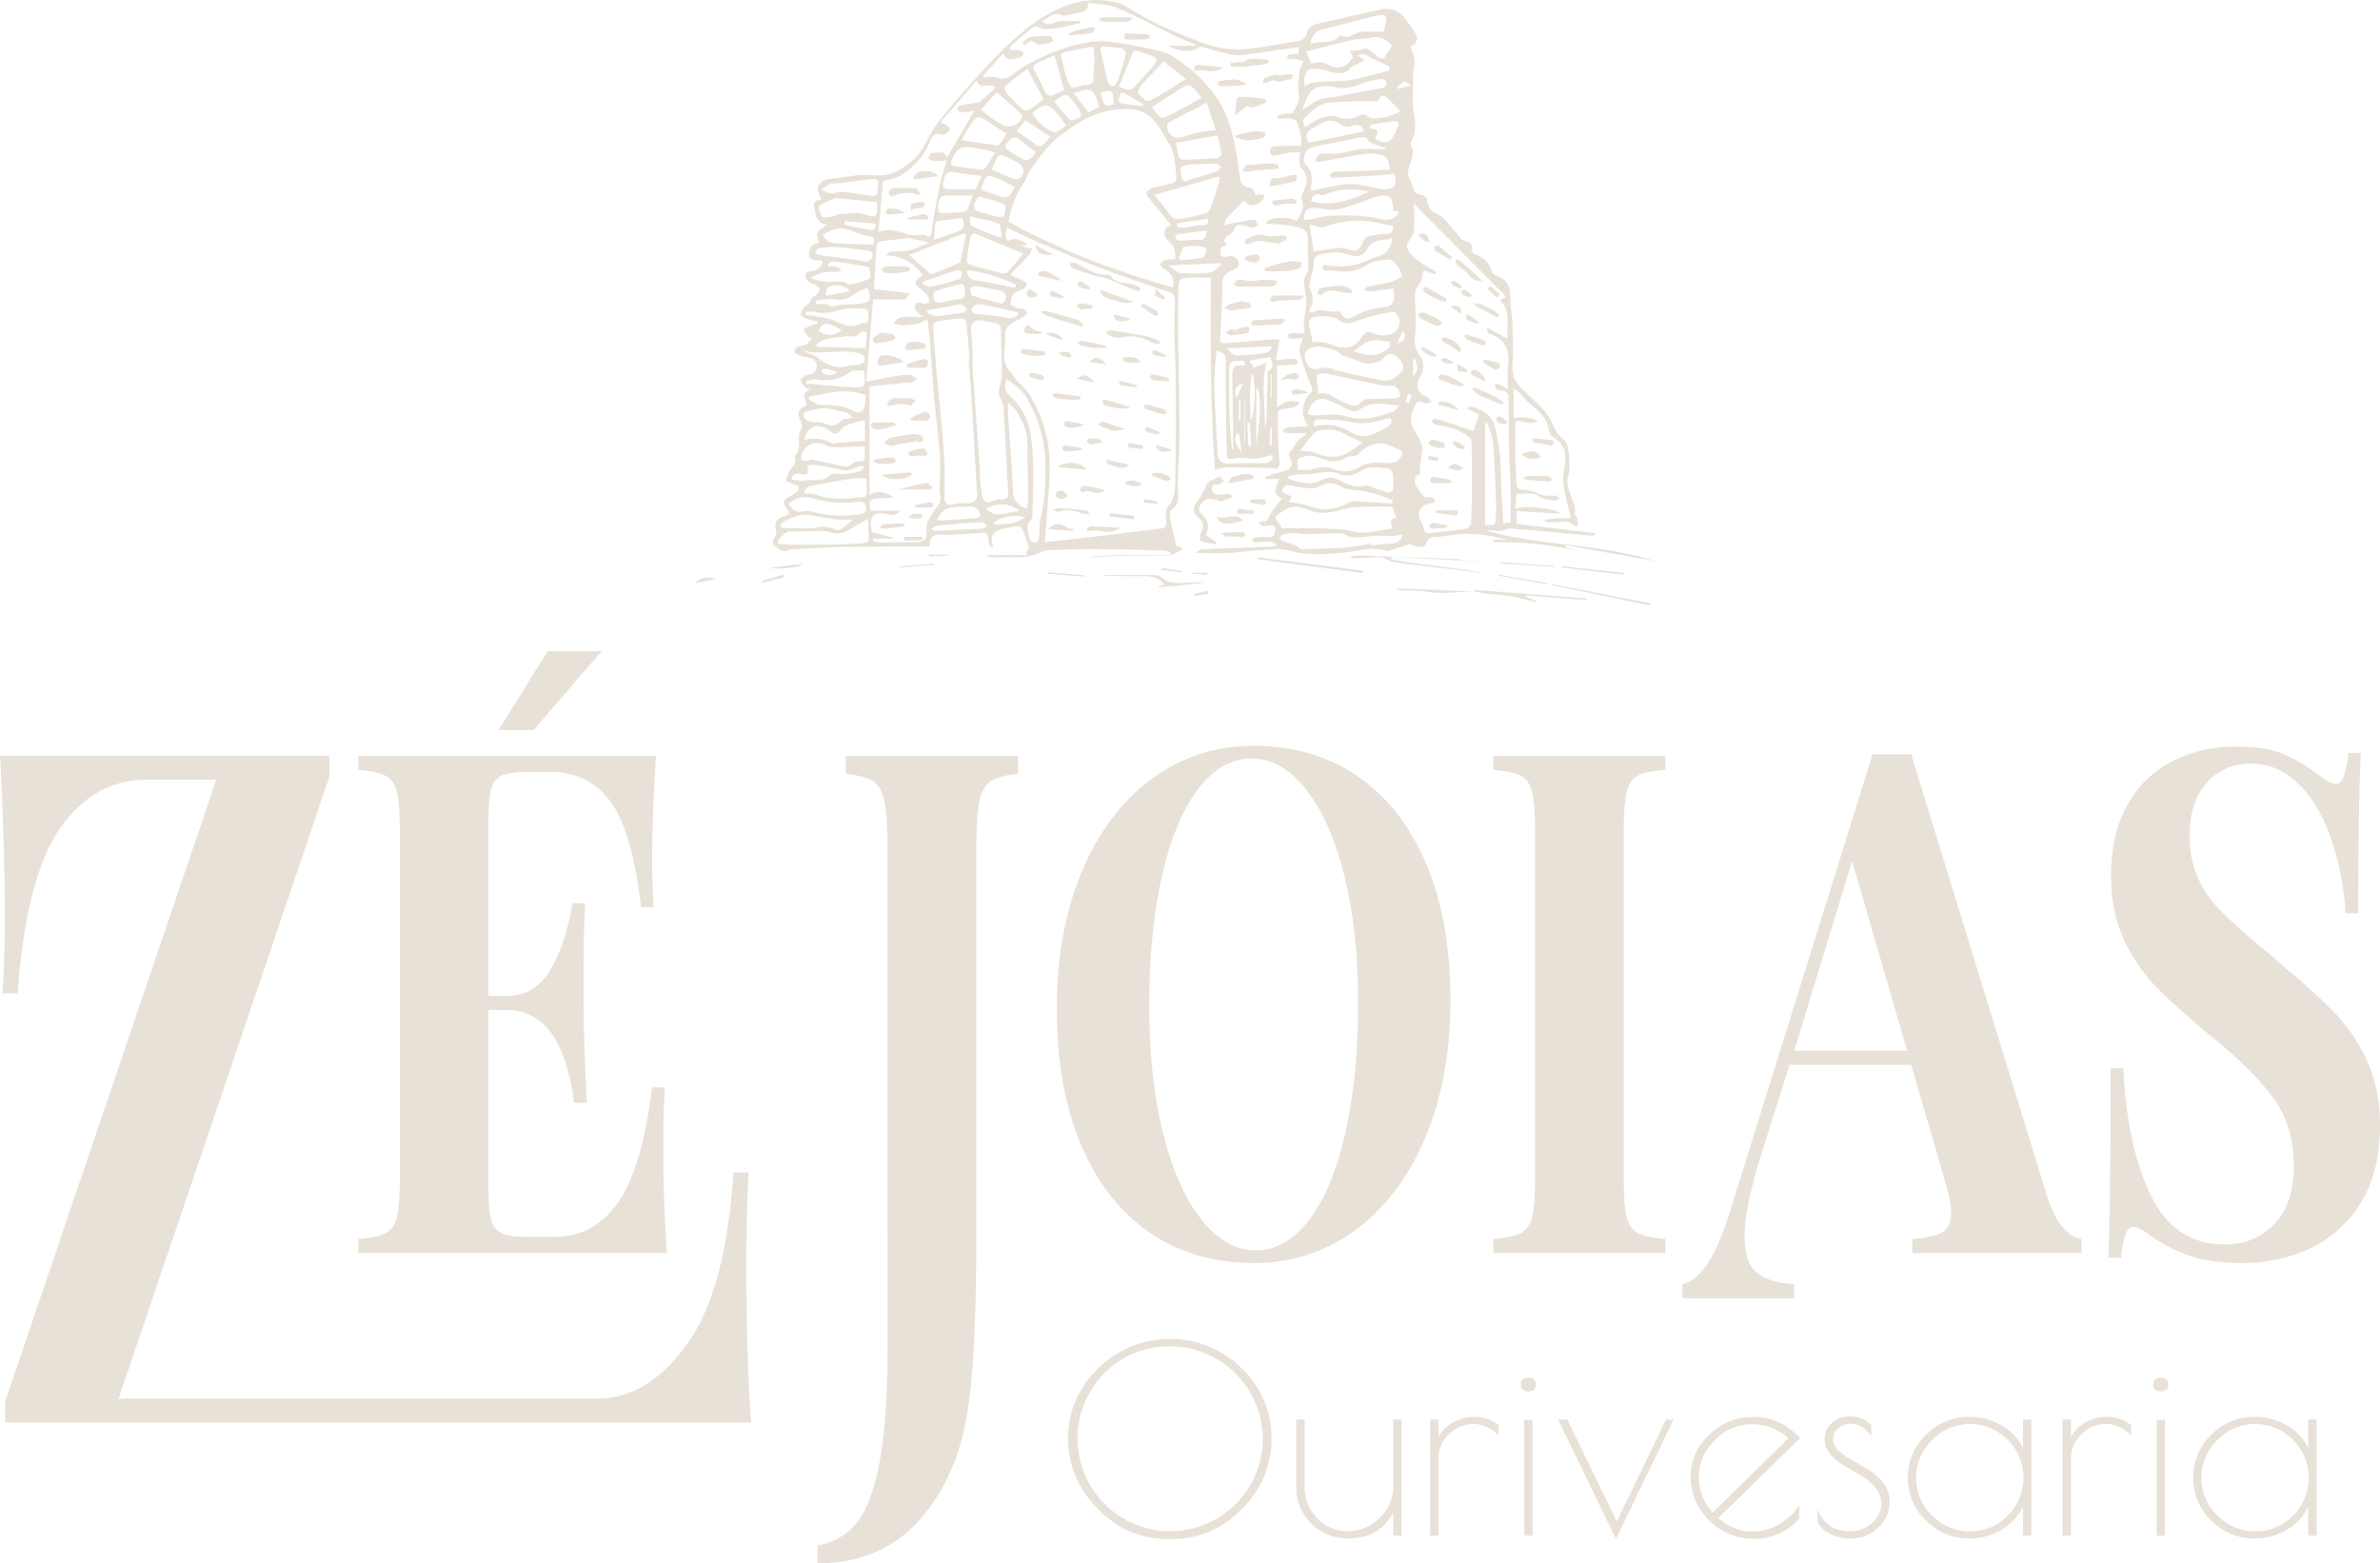 <?xml version="1.0" encoding="UTF-8"?>
<svg xmlns="http://www.w3.org/2000/svg" viewBox="0 0 1038.67 682.32">
  <defs>
    <style>.cls-1{fill:#e8e1d8;}</style>
  </defs>
  <g id="Camada_2" data-name="Camada 2">
    <g id="Camada_1-2" data-name="Camada 1">
      <path class="cls-1" d="M143.76,339l-92,271.46H260.68q22,0,39.07-23.63t20.36-75.11h6.61q-1,15.54-1,40.16,0,41.71,2.07,69H2.23v-9.1L94.38,340.3H64q-23.11,0-37.9,21.41T7.7,433.49H1.1q1-13.1,1-34.62,0-30.39-2.06-69H143.76Z"></path>
      <path class="cls-1" d="M291.15,546.92H156.34v-6.14q7.95-.6,11.75-2.47t5.1-7q1.31-5.17,1.3-16.84V362.35q0-11.67-1.3-16.84t-5.1-7q-3.81-1.87-11.75-2.47v-6.14H286.28q-1.66,25.45-1.66,45.36,0,13.47.71,20.8h-5.57q-3.69-32.77-13.12-45.95t-26.76-13.17h-10q-7.47,0-10.91,1.57a8.52,8.52,0,0,0-4.63,6q-1.19,4.41-1.19,14.29v75.89h7.71q12.95,0,19.64-11.9t9.32-28.51h5.58q-.72,12.87-.71,28.89V437.8q0,15.57,1.42,43.56h-5.58q-5.1-40.58-29.67-40.57h-7.71V518q0,9.88,1.19,14.29a8.52,8.52,0,0,0,4.63,6q3.44,1.58,10.91,1.57h12q17.21,0,27.77-14.89t14.95-50.37h5.58q-.72,10-.71,25.75Q289.49,528.51,291.15,546.92Z"></path>
      <path class="cls-1" d="M356.77,674.44a26.45,26.45,0,0,0,16.92-9.6q6.69-8.07,10.2-26.79t3.5-51V371.55q0-15-1.36-21.61c-.91-4.42-2.61-7.42-5.11-9s-6.42-2.65-11.8-3.16v-7.88h75.12v7.88q-8.19.76-11.87,3.16c-2.45,1.61-4.11,4.61-5,9s-1.3,11.62-1.3,21.61V539.61q0,55.32-4.15,78.56-5.12,28.8-21.78,46.48t-43.38,17.67Z"></path>
      <path class="cls-1" d="M592.34,338.7q19.33,13.19,30,38.17T633,436.6q0,33.67-10.91,59.72t-30.5,40.5A73.24,73.24,0,0,1,547,551.26q-25.75,0-45.1-13.17t-30-38.17q-10.68-25-10.68-59.73,0-33.68,10.91-59.72t30.5-40.5a73.31,73.31,0,0,1,44.62-14.44Q573,325.53,592.34,338.7Zm-69.66,6Q512.47,358.31,507,382.86T501.56,439q0,31.89,6.17,56.14t16.79,37.42q10.62,13.17,23.44,13.17,13.41,0,23.61-13.62t15.67-38.17q5.44-24.56,5.46-56.13,0-31.89-6.17-56.14t-16.8-37.42q-10.62-13.17-23.44-13.17Q532.88,331.07,522.68,344.69Z"></path>
      <path class="cls-1" d="M726.79,336q-8.17.6-11.86,2.47t-5,7q-1.31,5.17-1.3,16.84V514.44q0,11.67,1.3,16.84t5,7q3.68,1.88,11.86,2.47v6.14h-75v-6.14q8-.6,11.75-2.47t5.11-7q1.3-5.17,1.3-16.84V362.35q0-11.67-1.3-16.84t-5.11-7q-3.79-1.87-11.75-2.47v-6.14h75Z"></path>
      <path class="cls-1" d="M900.41,535.92q4.15,4.56,8,4.86v6.14H834.55v-6.14q9.26-.6,13.11-2.92t3.86-8.15q0-5.55-2.85-14.67l-14.59-50.3H781L768.09,505.6q-6.76,22.15-6.77,34.13,0,11.38,5.46,15.79t16.14,5v6.14H734.26v-6.14q12-2.7,20.89-32.19l62.07-199.08h16.86l59,191.9Q896.26,531.36,900.41,535.92ZM832.3,458.6l-24-82.78L783.05,458.6Z"></path>
      <path class="cls-1" d="M995.88,328.9a70,70,0,0,1,15.37,8.9,49.39,49.39,0,0,0,4.69,3.15,7.35,7.35,0,0,0,3.5,1.19q2.25,0,3.44-3.21a45.3,45.3,0,0,0,1.9-10.26h5.58q-1.18,20.52-1.19,69.91h-5.57a122.83,122.83,0,0,0-5.94-31.66q-5-15-14.12-24.33t-21.24-9.28q-11.87,0-19.29,8.39t-7.41,22.75a45.11,45.11,0,0,0,3.62,18.78,49.18,49.18,0,0,0,10.2,14.6q6.58,6.59,20.12,17.81l7.83,6.89A235.13,235.13,0,0,1,1020,443.26,74.75,74.75,0,0,1,1033.44,464q5.24,11.83,5.23,27.39,0,19.62-8,33a51.07,51.07,0,0,1-21.78,20.13,68.46,68.46,0,0,1-30.5,6.74q-13.65,0-22.61-3.07a67.05,67.05,0,0,1-16.55-8.31q-5.34-4.33-8.19-4.34c-1.5,0-2.65,1.08-3.44,3.22a45.42,45.42,0,0,0-1.9,10.25h-5.58q.95-19.31.95-82.77h5.58q1.67,34.42,12.1,55.68t32.17,21.26q13.05,0,21.59-8.83t8.55-25.45q0-17.22-8.78-29.41T964.5,451.87Q950,439.89,941.24,431a73.17,73.17,0,0,1-14.36-21Q921.3,398,921.3,382q0-18.4,7.42-31.13A46.58,46.58,0,0,1,948.54,332a60.52,60.52,0,0,1,27.23-6.14Q988.36,325.83,995.88,328.9Z"></path>
      <path class="cls-1" d="M262.54,284.23l-29.65,34.4h-15.3L239,284.23Z"></path>
      <path class="cls-1" d="M479.07,658.56q-12.9-13.17-12.91-30.79t13.09-30.5a44.59,44.59,0,0,1,62.66-.06q13,12.84,13,30.56T542,658.62q-12.85,13.11-30.71,13.12h-1.7Q492,671.74,479.07,658.56ZM551.12,628a40.56,40.56,0,0,0-40.54-40.36,39.25,39.25,0,0,0-28.72,11.88A40.43,40.43,0,1,0,551.12,628Z"></path>
      <path class="cls-1" d="M608,619.61h3.65v50.66H608V660q-5.79,11.47-19.78,11.48a22.21,22.21,0,0,1-22.52-22.4v-29.5h3.64v29.5a18.86,18.86,0,0,0,5.52,13.51,17.84,17.84,0,0,0,13.36,5.74A19.37,19.37,0,0,0,602,662.62a18.14,18.14,0,0,0,6-13.51Z"></path>
      <path class="cls-1" d="M643,621.53a14.74,14.74,0,0,0-10.63,4.5,14.21,14.21,0,0,0-4.61,10.47v33.77h-3.64V619.61h3.64v7.55a16,16,0,0,1,6.37-6.31,19.09,19.09,0,0,1,9.67-2.47A17,17,0,0,1,654,622v4.5Q649,621.53,643,621.53Z"></path>
      <path class="cls-1" d="M667,607.34q-3.3,0-3.3-3t3.3-3q3.3,0,3.3,3T667,607.34Zm1.82,12.38v50.55H665.2V619.72Z"></path>
      <path class="cls-1" d="M727.06,619.61h3.3l-25.13,52.13L680,619.61h4l21.61,44.47Z"></path>
      <path class="cls-1" d="M765.61,671.62h-1a27.44,27.44,0,0,1-26.84-26.79,25.11,25.11,0,0,1,8-18.52,26.93,26.93,0,0,1,19.67-7.82q11.72,0,20.13,9.23l-35.71,34.9q7.4,5.85,14.21,5.85a24.19,24.19,0,0,0,12.23-3.09,26.87,26.87,0,0,0,8.92-8.28v5.74A25.57,25.57,0,0,1,765.61,671.62Zm-1.19-50a22.16,22.16,0,0,0-16,6.93q-7,6.91-7,15.92a23,23,0,0,0,6,15.77l33.09-32.54A23.91,23.91,0,0,0,764.42,621.64Z"></path>
      <path class="cls-1" d="M807.46,621.42a7.87,7.87,0,0,0-5.23,1.91,5.93,5.93,0,0,0-2.27,4.73,7,7,0,0,0,2.55,5.17,31.1,31.1,0,0,0,6.14,4.34c2.4,1.32,4.8,2.72,7.23,4.22a22,22,0,0,1,6.2,5.74,13.22,13.22,0,0,1,2.55,8,14.82,14.82,0,0,1-5.06,11.32,17.33,17.33,0,0,1-12.22,4.67,18.64,18.64,0,0,1-8.47-2,13,13,0,0,1-5.75-5.24v-5.4q4.32,9.47,13.87,9.46a14.43,14.43,0,0,0,10-3.6q4-3.62,4-8a11.27,11.27,0,0,0-2.56-7.49,23.93,23.93,0,0,0-6.2-5.18L805,639.82a23.6,23.6,0,0,1-6.14-5.07,10.35,10.35,0,0,1-2.57-7,8.56,8.56,0,0,1,3.25-6.75,12.43,12.43,0,0,1,8.36-2.76,11.48,11.48,0,0,1,8.75,3.94v4.62C814.24,623.22,811.18,621.42,807.46,621.42Z"></path>
      <path class="cls-1" d="M886.5,619.61v50.66h-3.64V657.66a23.81,23.81,0,0,1-9.55,10.14,26.72,26.72,0,0,1-13.65,3.71,26.28,26.28,0,0,1-19.1-7.82,26,26,0,0,1,0-37.49,26.24,26.24,0,0,1,19.1-7.82,27.53,27.53,0,0,1,13.93,3.82,20.84,20.84,0,0,1,9.27,10.13V619.61Zm-50.27,25.44a22.28,22.28,0,0,0,7,16.39,22.82,22.82,0,0,0,16.61,6.92,22.26,22.26,0,0,0,16.43-6.92,23.23,23.23,0,0,0-.06-32.94,22.91,22.91,0,0,0-33,.07A22.59,22.59,0,0,0,836.23,645.05Z"></path>
      <path class="cls-1" d="M919,621.53A14.74,14.74,0,0,0,908.4,626a14.17,14.17,0,0,0-4.61,10.47v33.77h-3.64V619.61h3.64v7.55a16,16,0,0,1,6.37-6.31,19.09,19.09,0,0,1,9.67-2.47,17,17,0,0,1,10.23,3.6v4.5Q925.05,621.53,919,621.53Z"></path>
      <path class="cls-1" d="M943,607.34q-3.3,0-3.3-3t3.3-3q3.3,0,3.3,3T943,607.34Zm1.83,12.38v50.55h-3.64V619.72Z"></path>
      <path class="cls-1" d="M1011,619.61v50.66h-3.64V657.66a23.81,23.81,0,0,1-9.55,10.14,26.72,26.72,0,0,1-13.65,3.71,26.28,26.28,0,0,1-19.1-7.82,26.05,26.05,0,0,1,0-37.49,26.24,26.24,0,0,1,19.1-7.82,27.53,27.53,0,0,1,13.93,3.82,20.84,20.84,0,0,1,9.27,10.13V619.61Zm-50.27,25.44a22.28,22.28,0,0,0,7,16.39,22.82,22.82,0,0,0,16.61,6.92,22.26,22.26,0,0,0,16.43-6.92,23.23,23.23,0,0,0-.06-32.94,22.91,22.91,0,0,0-33,.07A22.59,22.59,0,0,0,960.76,645.05Z"></path>
      <path class="cls-1" d="M615.43,20.51a13.46,13.46,0,0,1,1.22,11.08,9.51,9.51,0,0,0,.11,2.3c0,2.58-.14,5.17-.14,7.75a36.92,36.92,0,0,0,.24,6.83c.86,4.42,1.41,8.72-.74,12.92-.27.52-.78,1.3-.59,1.61,2.42,4.1-.29,7.84-1,11.59-.56,2.83,1.54,4.3,1.84,6.52.37,2.71,2,3.79,4.55,4.14a2.74,2.74,0,0,1,1.87,1.85c.11,3.79,2.34,5.48,5.51,6.91,1.68.76,2.85,2.66,4.21,4.08.8.83,1.54,1.72,2.27,2.6s1.57,2,2.41,3a3.22,3.22,0,0,0,1.42,1.13c2.44.55,4.3,1.43,3.77,4.5a1.92,1.92,0,0,0,1,1.55c3.85,1.27,6.61,3.5,7.6,7.64a2.82,2.82,0,0,0,1.6,1.54c5.13,2.06,6.53,4.39,6.58,9.88,0,3.9.81,7.8.91,11.71.17,6,.33,12,0,17.95-.28,4.39,1.34,7.52,4.38,10.34,3.22,3,6.43,6,9.42,9.23a21.25,21.25,0,0,1,3.45,5.42c1.3,2.76,2.45,5.46,5.15,7.3a5.56,5.56,0,0,1,1.75,3.54c.68,4.42,1.29,8.76-.12,13.33-.65,2.1.63,4.89,1.29,7.3.72,2.56,2.5,4.79,1.83,7.77-.18.78,1,1.8,1.2,2.78a15.3,15.3,0,0,1,0,3.31c-.76-.33-1.52-.62-2.26-1s-1.58-1.13-2.39-1.17c-2.15-.1-4.32.11-6.48.17a7.77,7.77,0,0,1-3.69-.59c3.65-1.53,7.57-.69,11.93-1.42-.77-3.17-1.62-6.28-2.27-9.44a36.61,36.61,0,0,1-1.05-7.32c0-2.62.72-5.23.9-7.85.31-4.44-1.11-8-5.16-10.44a4.36,4.36,0,0,1-2-2.76c-.53-4.82-3.3-8-7-10.77-2.3-1.76-4.14-4.13-6.22-6.19a17.41,17.41,0,0,0-2.15-1.45v12.9a15,15,0,0,1,10.56,1.25c-3.4,1.94-6.72-.58-9.84,0,0,5.27-.07,10.54,0,15.81.06,3.73.47,7.45.46,11.17,0,2,.61,2.87,2.63,2.93a17.9,17.9,0,0,1,4.36.66c1.7.5,3.27,1.51,5,1.85s3.45,0,5.17.12c.61,0,1.17.68,1.76,1-.62.44-1.36,1.38-1.82,1.25-2.44-.65-4.89-.23-7.39-2.18-2.12-1.64-6.18-.77-9.75-1-.15,2.47-.26,4.42-.39,6.6,4.32-1.71,17.73-.13,19.61,2.18l-19-1.17v5.63l34,4-.06,1.08c-.57,0-1.14,0-1.7,0-11.62-1-23.23-2.13-34.86-3.06-1.31-.11-2.68.72-4,1a8.51,8.51,0,0,1-2.19-.08,13.78,13.78,0,0,0-4.39.07c23.87,6.68,49.15,5.44,73.52,13.2L683.52,238c-.07.32-.13.64-.19,1l8.39,2.07a160.86,160.86,0,0,0-40-4.42c0-.35.05-.71.08-1.06h6.08c-8.16-2.16-16.38-3.4-24.8-2-1.65.28-3.31.48-5,.63-2.31.22-4.53-.34-5.65,3.07-.81,2.43-3.89,1.34-6,.75a2.35,2.35,0,0,1-1-.64c-3.26,1.05-6.1,2-8.95,2.89a2.72,2.72,0,0,1-1.43.21c-6.81-2.34-13.34.36-20,.85-7.23.52-14.51,1.22-21.88-.93-4.4-1.28-9.49-.42-14.25-.22-4.31.19-8.59,1-12.89,1.16-4.55.21-9.11.05-13.75.05.8-2,2.67-1.68,4.34-1.74l28.24-1.07a13.48,13.48,0,0,0,1.67-.26l.33-.9a7.94,7.94,0,0,0-2.64-1.07c-2.2,0-4.41.31-6.61.34-.45,0-.91-.72-1.37-1.1.48-.35.95-.95,1.46-1a48.69,48.69,0,0,1,6-.16c2.23.1,2.63-1.4,2.84-3,.24-1.88-.74-2.35-2.49-2a9.43,9.43,0,0,1-3.18,0,5.42,5.42,0,0,1-1.69-1c.49-.36,1.07-1.1,1.45-1,2.58.64,2.8-1.15,3.7-2.86,1.29-2.47,3.29-4.57,5.19-7.1-5.25-1.9-1.92-5.34-1.29-8.62l-5.83.32-.18-1.09c1.79-.58,3.57-1.19,5.37-1.74a31.7,31.7,0,0,0,3.54-.93c2.46-1.05,3.49-2.8,2-5.33-.92-1.52-.7-2.58.63-3.8.94-.88,1.38-2.29,2.17-3.37a10.55,10.55,0,0,1,2-1.92,17.62,17.62,0,0,1,2-1.2l-.22-.73c-2.68,0-5.37.06-8-.05a6.41,6.41,0,0,1-2-.9c.58-.51,1.13-1.38,1.76-1.46,3-.35,6-.47,9.49-.71a20.74,20.74,0,0,1-1.22-1.8,11.08,11.08,0,0,1,2.06-12.46c1.35-1.44.82-2.53.13-4.16a98.26,98.26,0,0,1-4.75-13.77c-.44-1.75.77-3.92,1.32-6.3a39.51,39.51,0,0,1-4.9.38c-.74,0-1.45-.73-2.18-1.12.66-.47,1.29-1.3,2-1.33a60.22,60.22,0,0,1,6,.22,32.73,32.73,0,0,1-.39-4.83c.16-2.27.73-4.52.94-6.8a18.68,18.68,0,0,0-.06-4.9c-.61-3.47-1.75-6.83.62-10.2.68-1,.44-2.65.44-4,0-2.9-.45-5.82-.16-8.68.56-5.57-1.84-6.63-6.28-7.48-4-.77-8.1-.81-12.14-1.16.61-2.61,9.21-3.5,13.49-1.1,1.66-2.92,3.81-5.58,2.13-9.39-.36-.82.21-2.23.69-3.2,2.09-4.11,2.27-7.39-.6-10.21-.94-.92-1-2.92-1.09-4.45a7.82,7.82,0,0,1,.77-2.66,35.87,35.87,0,0,0-4.44,0c-1.84.23-3.63.74-5.45,1.07a5.15,5.15,0,0,1-2.69.18,2.36,2.36,0,0,1-1-2.13A2.87,2.87,0,0,1,556,63.9c3.11-.24,6.24-.19,9.36-.25h2.41c.55-3.86-.77-7.36-1.95-10.79-.25-.7-2.18-1-3.38-1.16a39.39,39.39,0,0,0-4.74,0l-.16-1.17c.87-.26,1.73-.59,2.62-.77,1.44-.28,3.72,0,4.19-.77,1.32-2.25,3-5.13,2.54-7.41-.71-3.95-.08-7.61.41-11.38a1.92,1.92,0,0,1,.2-.55l1.31-3c-1.37-.35-2.73-.75-4.11-1-.44-.09-1,.33-1.43.25a8.77,8.77,0,0,1-1.82-.73c.51-.51.94-1.35,1.53-1.47a18.2,18.2,0,0,1,3.65-.07l.25-3.07c-8.25,1.17-16.25,2.36-24.26,3.4a16.37,16.37,0,0,1-5.41-.19c-4.5-1-8.93-2.28-13.44-3.46-2.51,2.51-9.09,2.61-13.89-.29h11.9l.13-.44c-3.15-1.36-6.36-2.6-9.45-4.08C504,11.39,495.74,6.93,487.11,3.28c-3.63-1.53-8-1.41-12.36-2.11.31,3.57-1.73,4-3.81,4.4-1.79.36-3.57.8-5.37,1.16-.57.12-1.34.38-1.73.13C460,4.42,457.93,8,454.63,9.15c3.32,3.16,5.89-.09,8.55,0s5.51,0,8.27,0l.19.86c-3.49.78-7,1.67-10.49,2.31a42.22,42.22,0,0,1-5.53.32c-.29,0-.69.16-.86,0-3.57-2.88-5.42.67-7.58,2.22a73.07,73.07,0,0,0-6.61,6l.39,1a21.36,21.36,0,0,1,3.84.06A7.39,7.39,0,0,1,447,23.29c-.69.67-1.39,1.93-2.06,1.92-2.36,0-5.25,2.4-7.1-1.91l-8.68,9.5.29,1c1.9,0,3.95-.48,5.66.09,5,1.68,7.49-2.27,10.94-4.34a83.93,83.93,0,0,1,13.38-6.68A79.46,79.46,0,0,1,476,18.27c4.55-.63,9.39,0,14,.75a165.21,165.21,0,0,1,18.58,4c2.52.7,4.74,2.63,7,4.18a59.27,59.27,0,0,1,17.2,18.27A46.79,46.79,0,0,1,537.61,58a116,116,0,0,1,3.3,18.18c.34,3.71,1.47,5.37,5.12,5.85.82.11,1.4,2.07,2.2,3.36a1.74,1.74,0,0,1,.87-.46,19.94,19.94,0,0,1,2.77.25c-.34.8-.46,1.86-1,2.36-3.31,2.76-5.23,2.83-8.11,0-2.59,2.71-5.25,5.37-7.74,8.18-.52.58-.42,1.71-.61,2.58.84-.23,1.67-.52,2.52-.68,3.53-.64,7-1.34,10.61-1.75.43,0,1,1.53,1.58,2.36-.79.43-1.57,1.19-2.35,1.19a14.26,14.26,0,0,1-3.34-.89c-2.07-.52-4-1-5,1.87-.27.82-1.28,1.43-2,2-1.53,1.19-3.29,2.25-.86,4.42-1.12.53-2.29.71-2.56,1.31a5.29,5.29,0,0,0-.28,3.33c.12.42,1.73.84,2.46.62,2.52-.76,4.58,0,5.34,2.27s-1.45,3-3.18,3.8c-2.33,1.14-3.9,2.61-3.91,5.8,0,8.34-.6,16.67-1,25.25a5.26,5.26,0,0,0,2,.65c7-.54,14-1.19,21-1.76a20.21,20.21,0,0,1,3,.2c-.19,1.06-.37,2.11-.56,3.16-.37,2-.75,4-1.06,5.7,2.83-.23,5.46-.54,8.09-.59.58,0,1.17.86,1.76,1.33-.35.41-.67,1.14-1,1.18-2.65.25-5.31.35-8.31.53v18.32c3-2.6,5.95-3.64,9.72-2.3-2.13,4.15-6.64,1.38-9.34,4,0,3.33-.09,7.33,0,11.31.1,3.52.38,7,.69,10.54.22,2.46-1,3.54-3.36,2.93a16.17,16.17,0,0,0-3.76-.19c-5.59-.08-11.18-.24-16.78-.16a17,17,0,0,0-4.3,1.11c-2-27.43-2-55.38-1.81-84-2.93,0-6.33-.11-9.71,0-3.57.14-4.37.92-4.42,4.39-.12,6.87-.19,13.75-.12,20.63.17,14.62.61,29.24.63,43.86,0,8.34-1.1,16.7-.69,25,.17,3.39.08,5.45-2.76,7.37-.75.51-.87,2.53-.65,3.75.72,4,1.73,8,2.67,12.14l2.29.5.39,1c-1.86.89-3.7,2.46-5.59,2.54-7.76.31-15.54,0-23.3.24-4.18.1-8.34.72-12.52.72,12-1.89,24.09-.7,36.13-1.18l.18-.86a9.32,9.32,0,0,0-2.6-.92c-9.62-.28-19.24-.59-28.86-.66-7-.05-13.93.2-20.9.42a10.26,10.26,0,0,0-4.28.9c-6,3.18-12.45,1.9-18.74,2.19-1.49.06-3,0-4.48,0l0-.91H448.3l-.92-1.41c2.13-.62,1.59-2.13,1.15-3.55-.35-1.13-.81-2.22-1.19-3.33-1.58-4.56-1.79-4.71-6.71-3.79a22.56,22.56,0,0,0-5.24,1.36c-3,1.38-3,4.1-1.95,7.06l-1.2.1c-.31-1-.94-2.05-.88-3,.15-2.58-1.11-3.31-3.37-3.15-4.11.28-8.23.58-12.35.83a32.32,32.32,0,0,1-4.4,0c-4.09-.32-5.55,1-5.49,5.07-3.78,0-7.57,0-11.35,0q-6.31,0-12.65.13c-5.19.05-10.39,0-15.59.2-6.05.18-12.1.5-18.14.81a10.63,10.63,0,0,0-3.77.54c-2.89,1.32-4.61-.86-6.56-2.06-.47-.29-.47-2.32,0-3a4.84,4.84,0,0,0,.83-4.61,3.66,3.66,0,0,1,2.5-4.66c4.08-1.48,4-1.56,1.66-4.91-1.1-1.56-.81-2.84,1.16-3.71A17.72,17.72,0,0,0,348,214.5a2.27,2.27,0,0,0,.5-2.07c-.21-.51-1.17-.76-1.84-1-1.26-.51-2.54-.95-3.81-1.41a24.42,24.42,0,0,1,1.91-4.87c1.13-1.76,3.28-3,2-5.59a.66.66,0,0,1,0-.57c3.83-3.22.38-8.29,3-11.88.43-.58.17-1.93-.18-2.75-1.84-4.34-1.54-5.45,2.48-7.64-.68-2.41-2.63-5.18,1.76-6.9-1.21-.32-2.07-.29-2.42-.69-.86-1-1.89-2.13-2-3.31-.07-.56,1.62-1.73,2.66-2,2-.47,3.87-1,4.28-3.34.45-2.69-1.21-4.24-4.64-4.68a13.42,13.42,0,0,1-4.06-1.22,2.23,2.23,0,0,1-.8-2,2.53,2.53,0,0,1,1.68-1.32c3.69-.92,3.7-.88,5.91-3.71-.67-.24-1.49-.29-1.84-.71a24.48,24.48,0,0,1-1.94-3.1,28.72,28.72,0,0,1,2.69-1.41c1.1-.44,2.26-.73,3.39-1.09l-.14-1.05a22.29,22.29,0,0,1-3.85-.8c-1.23-.48-3.27-1.36-3.25-2a5.36,5.36,0,0,1,2-3.82c1.28-.89,2.28-1.53,2.55-3.2.1-.57,1.34-.88,1.91-1.45s1.58-1.49,1.68-2.33c.08-.66-.75-1.66-1.44-2.13-.86-.59-2.21-.54-3-1.21a5.37,5.37,0,0,1-1.81-3.1c-.07-.53,1.46-1.77,2.3-1.81,2.87-.11,4.5-1.52,5.52-4-1.64-2-6.44,1-6.07-4,.21-2.82,1.91-4,4.39-4.47C356,101.48,356,101.48,361,98c-4.85-.3-4.8-3.83-5.53-6.92-.52-2.23-.16-3.69,2.5-3.73.34,0,.66-.34.41-.2-.61-1.93-1.84-3.75-1.5-5.21.55-2.4,2.67-3.6,5.33-3.85,4.26-.41,8.47-1.32,12.73-1.62s8.77.55,12.87-.39c3.41-.77,6.62-3.1,9.51-5.28,5.77-4.33,7.68-11.52,11.86-17,5.27-6.92,11.07-13.46,16.91-19.92,5-5.58,10.25-11,15.78-16.14,6.62-6.11,13.79-11.35,22.35-14.88a37.27,37.27,0,0,1,23.86-1.55c2.5.61,4.67,2.54,7,3.79,4.49,2.39,8.86,5.08,13.55,7,9,3.64,17.73,8.14,27.48,9.31a49.91,49.91,0,0,0,12-.54c6.06-.76,12-2,18.09-2.85a4.56,4.56,0,0,0,4.17-3.69c.58-2.31,2.25-3.4,4.35-3.89,9.32-2.15,18.65-4.3,28-6.32,4.33-.94,7.93.63,10.57,4.09a63.78,63.78,0,0,1,5.11,7.73c.38.68-.28,2.14-.8,3C617.21,19.58,616.26,19.92,615.43,20.51Zm-176,78.78a17,17,0,0,0-.51,3.17,5.52,5.52,0,0,0,.75,2.52c.1.17,1.33-.23,2-.51,1.39-.6,5.51.77,6.73,2.45l-3,.16a26.23,26.23,0,0,0,2.7,1,18.94,18.94,0,0,0,2.38.34,10.9,10.9,0,0,1-1.37,2.85c-2.46,2.72-5.06,5.31-8.19,8.54,2.43,1.2,4.06,2,5.63,2.8.63.34,1.63,1,1.57,1.37a3.13,3.13,0,0,1-1.35,2c-1.32.82-3.14,1.07-4.12,2.13a6.6,6.6,0,0,0-1.65,4.36c0,.77,1.95,1.57,3.12,2.12.66.3,1.64-.1,2.3.2a3.61,3.61,0,0,1,1.76,1.73c.14.32-.69,1.25-1.26,1.61-1.49,1-3.11,1.69-4.62,2.59-2.2,1.31-4,2.93-3.71,5.81.59,5.29-2.41,11.12,2.41,15.8,1,1,1.58,2.31,2.49,3.37,2,2.36,4.53,4.39,6.11,7a58.36,58.36,0,0,1,8.5,32c-.25,10.61-1.37,21.19-2.11,31.88.3,0,1.06,0,1.83-.12,7.89-.88,15.79-1.73,23.67-2.67,8.37-1,16.72-2.18,25.1-3.09,2.57-.28,2.52-1.39,2.32-3.52s-.24-5,1-6.32c3-3.34,2.91-7.22,3-11.07.21-10.1.2-20.2.22-30.31q0-10.27-.15-20.55c-.09-4.7-.46-9.39-.49-14.09s.29-9.39.24-14.08c0-1-.72-2.54-1.48-2.82-9.95-3.61-20.05-6.8-29.93-10.57s-19.41-7.9-29-12C448,103.59,444,101.47,439.39,99.29Zm71.8-1c-3.56-4.3-6.8-8.15-10-12.08-.49-.61-1.05-1.77-.79-2.25a4.16,4.16,0,0,1,2.32-1.83c3-.86,6.11-1.37,9.09-2.28a2.85,2.85,0,0,0,1.62-2.21c-.67-5-.38-10.29-3.17-14.82C508,59.13,506,55.1,503,52c-4.6-4.9-11-4.81-17.1-4-9.46,1.25-17.27,6.45-24.45,12.2-4.18,3.34-7.33,8-10.66,12.31-1.64,2.12-2.44,4.87-3.94,7.13a42.16,42.16,0,0,0-6.71,17.15C463,109.44,487,118.4,511.94,125.48c1-4.09-1-6.37-4.15-8.23-.73-.43-1.15-1.39-1.71-2.11a10,10,0,0,1,2.54-1.66,23.53,23.53,0,0,1,4.41-.34c-.25-1.81-.08-3.75-.83-5.22-.88-1.73-2.8-2.92-3.78-4.62-.5-.88-.14-2.42.21-3.54C508.78,99.25,509.87,99,511.19,98.33ZM616.9,88.81a58.39,58.39,0,0,1,.36,6.43c-.14,2.74.23,6.06-1.17,8s-2.62,3.78-1.74,5.65A14.54,14.54,0,0,0,619,113.8c2.46,1.82,5.2,3.24,7.83,4.83l-.53,1.07-5-1.71c-.67,2.19-.78,4.65-2,6.14-2.13,2.55-1.87,5.13-1.75,8,.22,4.86.66,9.81,0,14.57a11,11,0,0,0,1.88,8.17,8.5,8.5,0,0,1,.52,9.41c-2.5,4.7-1.55,7,3.22,9.21.65.31,1,1.21,1.54,1.83-.92.26-2,1-2.71.69-3-1.32-4.4-.24-5.14,2.61-.18.73-.88,1.38-.92,2.09-.09,1.63-.35,3.45.23,4.87,1.16,2.81,3.14,5.3,4.2,8.13.59,1.58.1,3.6-.06,5.41-.16,2-.61,3.93-.71,5.91-.06,1.14.65,2.32-1.41,2.5-.34,0-1,2.74-.58,3.75.91,2,2.52,3.72,4,5.79,4-.24,4-.24,4.64,2.21-1,.2-1.87.43-2.81.6-3.76.69-5.35,4.42-3.34,7.71a7.46,7.46,0,0,1,1.08,2.69c.27,1.85,1.26,2.53,3,2.33,5.17-.56,10.35-1,15.49-1.76A3.43,3.43,0,0,0,642,228.5c.3-5,.33-10,.35-15,0-6.45,0-12.9-.12-19.36,0-.93.06-2.3-.48-2.73a24.22,24.22,0,0,0-6.26-4c-2.9-1.06-6.07-1.32-9.09-2.08-.67-.17-1.18-1-1.77-1.47.66-.38,1.47-1.22,2-1.07,5.18,1.58,10.32,3.32,15.47,5a7.75,7.75,0,0,0,1.09.18c.77-2.43,1.49-4.73,2.23-7.09l-5.3-2.7c1.27-.44,1.86-.88,2.25-.74,4.62,1.59,8.69,3.63,10.11,9A85.28,85.28,0,0,1,655,207.18c.12,7,.7,14,1.09,21.2l3.16-.37c0-5.07.09-9.95,0-14.84-.12-5.2-.54-10.39-.65-15.59-.16-7.81-.17-15.62-.22-23.43,0-2-.59-3.41-2.89-3.61a4.38,4.38,0,0,1-2.45-.87c-.51-.45-.55-1.44-.8-2.19a7,7,0,0,1,2,.24c1.12.5,2.14,1.19,3.82,2.16,0-3.86-.36-7.11.08-10.25.94-6.86-1.25-11.6-8-13.9-.63-.21-.95-1.35-1.41-2.06l.51-.51,8.6,4.68c-.32-6.35,1.57-12.12-3.23-16.72l2.74-1.57ZM390.05,234.74l-.05.36h-8.83l-.16,1a8,8,0,0,0,2.23.67c5,0,10-.2,15-.06,7,.2,6-2.4,6.15-6.86a8.12,8.12,0,0,1,1.22-3.49,30.43,30.43,0,0,1,3.65-5.53c2.12-2.35.69-4.84.77-7.26.14-4.39.37-8.79.24-13.18-.1-3.72-.65-7.42-1-11.13-.58-5.75-1.26-11.5-1.73-17.26-.68-8.24-1.18-16.5-1.84-24.75-.2-2.53-.64-5.05-1-8-3.73,2.86-12.85,3.59-14.71,1.71,3.17-4.66,8.24-1.72,13.13-2.83-1.22-.62-1.76-.73-2-1.07-.81-1-2.25-2.29-2.08-3.2.31-1.67,1.79-2.32,3.7-1.44.71.32,1.77-.13,2.68-.22-.12-1,.12-2.35-.42-3a19.59,19.59,0,0,0-4-3.73c-1.93-1.39-1.64-2.63-.1-4,.55-.48,1.15-.92,1.7-1.36-3.76-5.79-9.5-8.45-16.11-8.61.94-.81,1.39-1.55,1.92-1.6,2.77-.27,5.66,0,8.33-.61,3.09-.75,6-2.28,8.92-3.45-3.13-.67-5.78-1.25-8.45-1.8a4.48,4.48,0,0,0-1.46-.1c-3.5.39-7,.82-10.49,1.22-1.95.23-2.78,1.18-2.86,3.28-.21,6-.66,12-1,17.79l15.58,1.72-1.78,2.77H381c-.95,11.67-1.89,23.34-2.91,35.91,4.47-.9,8-1.69,11.62-2.3a38.46,38.46,0,0,1,7.31-.72c1.1,0,2.16,1.18,3.24,1.82a18.4,18.4,0,0,1-2.82,1.53,11.19,11.19,0,0,1-2.33.08c-5.39.54-10.78,1.11-15.65,1.62v47.52c4.5-3,7.53-.67,10.74.8a28.31,28.31,0,0,1-5.62.47c-5.22.23-5.38.45-4.8,5.5h13c-2,2.65-4,1.75-5.69,1.41-5.58-1.12-7.49.49-6.86,6.14.06.58.21,1.14.33,1.79Zm32.66-77.54.41,0c-.32-4.09-.54-8.2-1-12.29-.62-5.65.5-6.46-6.5-5.61-1.36.16-2.73.29-4.08.52-4.29.72-4.5.75-4.18,5.19.64,9.18,1.45,18.36,2.34,27.53,1.45,14.73,3.1,29.43,2.49,44.28-.12,3,1.4,4,4.18,3.24a15,15,0,0,1,5-.43c3.63.34,5.48-1.34,5.06-4.87-.17-1.46-.26-2.93-.34-4.41-.73-12.43-1.41-24.87-2.18-37.3C423.64,167.73,423.14,162.47,422.71,157.2Zm5.06,49.7-.41,0c.46,3.48.79,7,1.47,10.44a3.06,3.06,0,0,0,2.28,1.89c1.9-.15,3.78-1.38,5.62-1.27,3.44.2,3.33-1.72,3.2-4.07-.68-12.07-1.23-24.14-2.05-36.2-.15-2.17-1.87-4.25-2-6.41-.1-2.32,1.26-4.69,1.3-7.05.11-6-.17-12-.29-17.94-.11-4.89-.11-4.89-5.22-5.8-1.06-.19-2.09-.51-3.15-.64-3.32-.42-5.12,1.44-4.72,4.75.23,1.94.45,3.89.52,5.84.18,4.81.1,9.63.42,14.43C425.7,178.92,426.76,192.91,427.77,206.9ZM413.33,68.75l11.85-20.49A42.58,42.58,0,0,1,420,49a3,3,0,0,1-2.11-1c-.21-.28.38-1.77.78-1.85,3.11-.66,6.25-1.11,8.6-1.49l7.12-6.17c-1.91-3.4-6.34,1.64-8.2-3.33L410.38,53.47c1.39.54,1.92.73,2.43,1,2.06.9,2.26,2.42.37,3.64a3.32,3.32,0,0,1-2.45.6c-3-1-3.87.85-4.85,3.07A31.62,31.62,0,0,1,393,76.61c-2.32,1.37-5.2,1.76-7.6,2.52-.69,7.41-1.4,15-2.08,22.14a20,20,0,0,1,3.52-.89c5.44-.34,10.38,3.59,16,1.93.2-.06.51.24.77.39,2.18,1.23,2.69.47,3-1.89.9-6.5,2.07-13,3.39-19.4.77-3.79,2-7.49,3.13-11.48a50.07,50.07,0,0,1-5.75.36c-.83,0-1.63-.78-2.44-1.21.55-.82,1.18-2.39,1.66-2.34C409,67,412,65.24,413.33,68.75Zm194.8,57.19c-3.6.45-7.07.93-10.56,1.26a6.7,6.7,0,0,1-2.28-.64c.57-.52,1.05-1.25,1.71-1.52a18,18,0,0,1,2.89-.49c4.21-.91,8.62-1.24,12-4.08-.57-1.47-.81-3-1.68-4.06-1.12-1.34-2.81-3.24-4.14-3.15-3.28.22-7,.68-9.61,2.41-4.62,3.06-9.24,3.32-14.31,2.39a11.78,11.78,0,0,0-2.9.08c-2,.13-2.34-.79-1.64-2.6a48.28,48.28,0,0,0,6.5.77,32,32,0,0,0,8.07-.94c3.5-1,6.8-2.72,10.26-3.9,2.7-.92,5.38-4.45,5-7.54-3.79,1.34-8.33,0-10.85,4.88-1.54,3-4.57,3.59-8,2.34-4.1-1.48-8.16-1-12.2-.15-2.05.42-3.24,1.72-3.06,4.21.11,1.62-.69,3.29-1,5-.33,2-1.38,4.36-.65,5.84,1.58,3.17,1.7,5.89-.07,8.84a4.13,4.13,0,0,0-.16,1.53c.7,0,1.27.11,1.62-.1,3.56-2.17,7.29.37,10.92-.42.48-.11,1.45.72,1.76,1.33,1.38,2.78,3.19,1.78,5.15.83a43.13,43.13,0,0,1,6.36-2.69,49.84,49.84,0,0,1,7.48-1.42c2.9-.37,3.59-2.32,3.68-4.75A28.7,28.7,0,0,0,608.13,125.94Zm-3.88-60.83.59-.44-1.11-.41c-2.69-1-5.72-1.26-7.5-4.13-.3-.48-2.15-.16-3.23,0-6.11,1.17-12.23,2.34-18.31,3.68-1.6.35-3.73.87-4.45,2-1.22,2-1.93,4.48.18,6.81a8,8,0,0,1,2,4.19c.22,2-.26,4.14-.46,6.48,1.27-.27,2.39-.54,3.53-.74,6.13-1.08,12.16-3.1,18.53-1.8,2.87.58,5.74,1.26,8.64,1.7,5.46.82,7.4-1.51,5.94-6.61-2.46.25-4.84.56-7.24.72q-9.8.61-19.61,1.08c-.53,0-1.09-.55-1.63-.84.6-.62,1.17-1.74,1.81-1.78,5.48-.32,11-.43,16.46-.64,2.74-.1,5.47-.29,8.3-.44-1.37-6.25-1.71-6-7.2-6.84-2.43-.36-5.05.26-7.55.67-5.38.89-10.74,1.94-16.12,2.87A5.28,5.28,0,0,1,574,70.3c.65-2.16,1.57-3.41,3.93-3.29a42.84,42.84,0,0,0,7.6-.17c2.39-.31,4.69-1.48,7.07-1.66C596.47,64.89,600.37,65.11,604.25,65.11Zm3.31,156c-4.11,0-7.48-.12-10.83,0s-6.69.13-9.79,1c-5.32,1.53-10.46,2.73-15.82.44a35.3,35.3,0,0,0-3.67-1.11c-4.15-1.24-7.3,1.54-10.09,3.46-2.1,1.45,1.61,3.62,1.89,5.7,4.94,0,9.88-.07,14.82,0,4.21.07,8.43.3,12.64.51a18.17,18.17,0,0,1,2,.51c2.19.34,4.42,1.05,6.58.87,4.18-.34,8.33-1.18,12.57-1.83-.9-1.88-1.64-4,1.47-4.92Zm-34.69-71.71a29.78,29.78,0,0,1,5,.07,41.3,41.3,0,0,1,5.28,1.66c5.07,1.49,8.36.27,11.31-4.23,1.18-1.8,2.51-2.61,4.67-1.5a9.77,9.77,0,0,0,9.59-.48c1.29-.73,2.2-3.22,2.15-4.88,0-1.42-1.94-4.08-2.61-4a93.55,93.55,0,0,0-16.09,4c-3.45,1.31-5,1.67-8-.5-1.35-1-3.3-1.24-5-1.5a33.76,33.76,0,0,0-4.25.13c-2.31-.05-4.15,1.55-3.75,3.29C571.78,144.08,572.27,146.6,572.87,149.44Zm-120,87.15c1.27-3.52.35-7.13,1.32-10.81,1.81-6.81,2-14.15,2.1-21.28A59.47,59.47,0,0,0,448,173.62c-2-3.51-5.08-6-8.79-8-.88,3-.9,5,1.47,7.12A28.23,28.23,0,0,1,450,190.87c1.35,11.36.85,22.74.55,34.11a2.49,2.49,0,0,1-.42,1.63c-2.5,2.31-1.49,5-1,7.66C449.47,236.23,450.47,237.26,452.83,236.59ZM585.18,154.9c-1.28-2.47-5-2.5-8.07-3.48a8.13,8.13,0,0,0-4.58.36c-3.21,1-3.86,2.91-2.47,6.24,1.19,2.86,3.52,3.72,6.24,2.76a10.4,10.4,0,0,1,4.31-.06c.83.09,1.58.75,2.41.95,5.51,1.26,11,2.53,16.55,3.66,3.14.64,6.42,1.67,9.32-.65,1.34-1.07,3.31-2.4,3.42-3.74.22-2.8-1.79-4.92-4.28-6.15-2-1-3.25.5-4.5,1.82-1.74,1.86-6.8,2.58-9.06,1.64C591.7,157.09,588.81,156.19,585.18,154.9Zm-11.89-45.18c.69-.1,1.62-.33,2.57-.39,4.41-.24,8.66-2.1,13.3-.33,3,1.14,4.53-.35,5.7-3.64.28-.76.91-1.78,1.57-1.94a36.57,36.57,0,0,1,7.67-1.27c2.61-.05,4.23-.53,3.73-3.64-1.74-.3-3.5-.49-5.19-.91a41,41,0,0,0-25,1.58c-1.06.39-2.57-.42-3.87-.7-.84-.18-1.68-.4-2.25-.54C572.17,102.14,572.71,105.82,573.29,109.72Zm-40.89-32-.87-.58-27.94,8a71.14,71.14,0,0,1,4.7,5.47c3.84,5.52,3.79,5.56,10.43,4.26a23,23,0,0,0,2.88-.59c2.17-.72,5.53-1,6.22-2.44C529.9,87.41,531,82.49,532.4,77.76Zm30.29,141.39c3.18.63,6.17.8,8.83,1.82,6.2,2.38,11.88,1.42,17.49-1.67a5.5,5.5,0,0,1,2.76-.49c5.26.3,10.51.68,15.77,1l.3-1.48c-2.22-.8-4.42-1.67-6.68-2.38a60.13,60.13,0,0,0-6.18-1.57c-3.2-.63-6.9-.33-9.53-1.88-3.85-2.26-6.78-1.86-10.37.13-1.45.81-3.66.5-5.49.33-2.66-.25-5.27-1-7.92-1.15-.72,0-1.58,1.26-2.22,2.06-.11.15.41,1.08.83,1.32a32,32,0,0,0,3.34,1.48Zm12.65-47.1c2.06-.73,4.51-.24,7,1.49a33.16,33.16,0,0,0,6.37,3,4.27,4.27,0,0,0,5.34-1,4.47,4.47,0,0,1,2.77-1.3c4-.22,8-.18,12-.38.79,0,2.2-.68,2.2-1a5.92,5.92,0,0,0-1-3.16c-1.62-2.31-4.18-.85-6.28-1.31q-11.78-2.52-23.57-5a11.66,11.66,0,0,0-3.19-.39c-2.17.17-2.78,1.61-2.22,3.63A32.54,32.54,0,0,1,575.34,172.05ZM448,222.11a15.34,15.34,0,0,0,.65-2.9c-.07-8.82-.15-17.64-.31-26.45-.09-5-2.39-9.23-4.79-13.38-.71-1.23-2-2.12-3.6-3.76,0,2.58-.08,4.14,0,5.69.72,11.06,1.64,22.1,2.14,33.16C442.28,218.49,444.34,220.43,448,222.11Zm150.26,15.26.07.57c3.4-.25,6.82-.37,10.2-.84,1.12-.16,2.19-1.16,3.14-1.94.29-.24.13-1,.17-1.59a11.21,11.21,0,0,0-1.53,0c-.83.08-1.64.34-2.46.35-2.91,0-5.85-.2-8.74.05-4.29.37-8.56,1.41-12.66-.91a4.74,4.74,0,0,0-2.29-.37c-4.9.12-9.79.37-14.69.44-1.83,0-3.68-.5-5.52-.47a15.91,15.91,0,0,0-4.46.84,1.93,1.93,0,0,0-.84,1.66c.06.41.9.81,1.47,1,1.86.71,3.79,1.26,5.63,2,.8.33,1.45,1.52,2.15,1.51,6.15-.09,12.31-.2,18.45-.64C590.33,238.77,594.28,238,598.25,237.37ZM569.48,55.47c2.54-1.44,4.53-3,6.77-3.74s5-1.57,7-.84c3.33,1.21,6.2,1.42,9.28-.19,1.67-.88,3.31-1.24,4.82.4a2,2,0,0,0,1.32.55,22.82,22.82,0,0,0,12.49-3.13c-1.78-1.82-3.26-3.39-4.8-4.89-2.74-2.65-3.44-2.54-5.21.66-4.69,0-9.37-.33-14,.1-4.4.4-9.17-.28-13,2.76-1.91,1.52-3.64,3.29-5.67,5.14Zm-3.2,149.72c2.61-.18,5.16.09,7.42-.6a12.42,12.42,0,0,1,8.61.23c4.07,1.62,7.75,1,11.46-1.28a12.93,12.93,0,0,1,5.52-1.55c3-.22,6.05.32,9-.08,1.26-.18,2.66-1.73,3.34-3,.83-1.59-.25-2.64-2-3.13-1.4-.4-2.68-1.18-4-1.72-3.77-1.52-9.78.39-12.27,3.73a4.17,4.17,0,0,1-2.15,1.13c-1.21.34-2.69.14-3.68.76-4,2.49-7.86,1.83-11.79.11-3.2-1.4-6.27-.92-9.44.43ZM446.59,110.65c-7-2.87-13.68-5.62-20.38-8.42-1.78-.74-2.51.43-2.76,1.66-.67,3.35-1.17,6.75-1.51,10.16-.05.48,1.07,1.36,1.81,1.6,2.1.71,4.29,1.2,6.44,1.76,2.56.67,5.1,1.4,7.68,1.93a2.53,2.53,0,0,0,2-.69C442.09,116.17,444.17,113.58,446.59,110.65Zm84.31,42.4c-.36,5.27-1.08,10.24-1,15.18.26,9.8,1,19.58,1.52,29.36.2,3.71,1.8,5,5.52,4.76,2.33-.16,4.68-.21,7-.23,3,0,6,.17,9-.08,1-.08,1.81-1.28,2.71-2l-.61-1.38L548.85,200a6.05,6.05,0,0,1-1.43.25c-2.54-.11-5.16-.74-7.6-.31-4,.7-4.39.76-4.47-3.29-.23-13.14-.54-26.28-.41-39.41C535,153.89,533,154,530.9,153.05ZM604.1,25.37a43.67,43.67,0,0,1,2.6-3.9c1.24-1.48.34-2.24-.75-3.09-2.29-1.77-4.62-2.71-7.69-1.88-2.52.68-5.31.31-7.87.89C583.57,19,576.82,20.77,570,22.51c.66,1.52,1.41,3.27,2.25,5.22,2.33-.44,4.51-1.13,7.07.36,4.39,2.56,8.39,1.49,11.14-3.13L589,22.21c1.9-.21,3.54-.07,4.91-.61,2.19-.87,3.58-.26,5.21,1.25C600.58,24.19,602.08,26.21,604.1,25.37ZM562.22,207.9l-.05,1c2.18.64,4.34,1.63,6.57,1.83s5.17.4,7-.72c3.59-2.24,6.7-1.76,9.9.15A14.11,14.11,0,0,0,596,212c1-.21,2.25.55,3.36.9,2.28.74,4.53,1.61,6.85,2.17.47.11,1.7-.85,1.73-1.38a32.36,32.36,0,0,0-.15-7c-.14-.91-1.47-2.3-2.27-2.32-3.82-.05-7.75-1.33-11.44,1.12-2.78,1.84-6.24,2.76-9.32,1.48-5.51-2.28-10.78.33-16.17,0C566.51,206.84,564.35,207.56,562.22,207.9ZM378.7,226.44c-1.88,1.13-2.87,1.75-3.88,2.32a66.73,66.73,0,0,1-6.24,3.46,8.23,8.23,0,0,1-3.94.58c-1.7-.14-3.37-1-5.07-1-5.05-.07-10.12.09-15.18.23-1.89.05-4.67,3-5.06,5.06a26.54,26.54,0,0,0,4,.64q8,.09,16,0c5.28-.09,10.57-.23,15.84-.5,1.39-.07,3.92-.64,3.94-1.09A84.47,84.47,0,0,0,378.7,226.44Zm18.13-115.17c3.29,3,6,5.47,8.77,7.89a1.86,1.86,0,0,0,1.54.36c3.62-1.43,7.22-2.91,10.79-4.48a2.55,2.55,0,0,0,1.33-1.48c.84-3.64,1.56-7.31,2.33-11l-.84-.76ZM608.07,91.92a6.89,6.89,0,0,1-.19-1c0-4.67-1.71-6.29-6.07-5.31-2.9.65-5.64,2-8.49,2.9-3.42,1.09-6.82,2.47-10.34,3-2.72.37-5.6-.47-8.41-.72-4-.35-5.37.89-5.57,5.12a12,12,0,0,0,2,0c3.23-.58,6.43-1.53,9.68-1.75a103.8,103.8,0,0,1,12.47.12,43.11,43.11,0,0,1,8.56,1.24c4.09,1.08,7.73,0,8.82-3.13Zm-40.6,104.77c1.77.27,4.55.14,6.88,1.12,9,3.8,14,.24,20.28-4.71a84,84,0,0,1-7.82-3.7c-3.66-2.18-7.48-2.14-11.39-1.44a4.87,4.87,0,0,0-2.53,1.75C570.91,192.08,569.09,194.58,567.47,196.69ZM477.66,25.54h-.18a18,18,0,0,1,0-2.94c.31-1.89-.67-2.33-2.2-2-3.63.68-7.26,1.42-10.86,2.27-.57.13-1.47,1-1.39,1.37,1.06,4.26,1.7,8.78,3.64,12.63,1.66,3.29,5.05-.44,7.7.26.7.19,1.77-.73,2.54-1.31.28-.21.22-.93.24-1.42C477.35,31.42,477.5,28.48,477.66,25.54ZM606.28,29c-3-1.39-5.12-2.46-7.33-3.42-2-.87-3.75-3.29-6.54-1.06a4.36,4.36,0,0,1,1.21.29c.65.43,1.24.95,1.86,1.43l-2.07,1.13c-1.43.8-3.21,1.3-4.21,2.46-1.91,2.23-4.2,2.37-6.67,1.93-2.09-.36-4.1-1.26-6.2-1.52-1.79-.22-4.28-.56-5.33.4-1.79,1.62-2.33,4.28-1.49,7.09,1.15-.7,1.93-1.52,2.8-1.63,2.76-.34,5.56-.42,8.35-.6,3.1-.19,6.27,0,9.29-.65,5.43-1.08,10.78-2.61,16.33-4ZM377.4,194.72c-4.46.2-8.7.47-12.94.53a10.11,10.11,0,0,1-3.95-.9c-4.79-2-7.82-1.17-10.48,3.4a3.92,3.92,0,0,0-.16,3c.14.38,1.68.34,2.58.32s1.57-.56,2.28-.42c4,.79,8,1.63,11.93,2.63,2,.51,3.76.64,5.4-1a3.75,3.75,0,0,1,2.7-.95c2,.22,2.75-.5,2.65-2.42C377.35,197.72,377.4,196.55,377.4,194.72ZM571.89,19.1c4.25-1.52,9,.49,12.52-3.31a1.4,1.4,0,0,1,1.32-.26c2.32,1.43,4.1-.21,6-1a7.62,7.62,0,0,1,2.41-.7c3.24-.08,6.48,0,9.79,0,.23-1.07.38-2.14.69-3.16,1-3.42.12-4.74-3.47-3.93-7.88,1.78-15.64,4.09-23.52,5.88C574.34,13.39,572.53,15.13,571.89,19.1ZM526.56,44.74c-1.68,1-2.49,1.48-3.35,1.91-4.21,2.17-8.45,4.27-12.63,6.5a2.46,2.46,0,0,0-1.24,1.74c.06,4,3.1,6,7,4.84,2.51-.77,5-1.58,7.56-2.12a64.87,64.87,0,0,1,6.72-.7C529.18,52.51,527.91,48.73,526.56,44.74Zm84,132.28-5.3-.59c-4.39-.52-8.56-.31-12.27,2.65a4.07,4.07,0,0,1-3.41.12c-3.35-1.38-6.5-3.25-9.87-4.57-3.61-1.4-6.48-.08-8.12,3.27-1.41,2.88-1,3.4,2.23,3.37,4.61,0,9.56-.93,13.75.44,7.33,2.38,13.72.18,20.31-2C608.83,179.42,609.46,178.17,610.56,177Zm37.58,52.18c2.25-.18,4.49.85,4.6-2.44.08-2.44.31-4.89.21-7.33-.36-8.64-.66-17.29-1.35-25.91-.24-3-1.55-6-2.38-8.91l-1.08.26ZM507.86,26.83c-3.58,3.76-6.89,7.08-10,10.59a6.77,6.77,0,0,0-1.16,3.52c1.87.94,3,4.21,5.58,2.78,5-2.72,9.79-5.84,15.3-9.18ZM378,208.78a37.58,37.58,0,0,0-5.63.05c-5.67.87-11.32,1.92-17,2.92-2.11.37-4.2.8-4.27,3.71,1.64.08,3.27-.25,4.54.27,5.36,2.19,10.84,2.22,16.46,1.65,6.68-.67,6.55.72,6.12-7.28C378.24,209.81,378.15,209.53,378,208.78Zm-33.79,11.16c1.56,2.59,3.27,3.91,6.16,3.29a9.4,9.4,0,0,1,4.38.15c6.7,1.94,13.45,2,20.31,1.1,2.28-.29,3.31-1.11,2.91-3.31-.54-2.91-3-2.13-4.74-2A47.78,47.78,0,0,1,355,217.51,10.7,10.7,0,0,0,344.22,219.94ZM448.41,30.09c-3.44,2.55-6.57,4.73-9.49,7.16a2.94,2.94,0,0,0,0,2.85,93.76,93.76,0,0,0,7.31,7.61A3,3,0,0,0,449,48c2.24-1.35,4.28-3,6.45-4.62C453.15,39.09,450.93,34.88,448.41,30.09ZM513,62.37A25.33,25.33,0,0,1,514,66.6c.13,2.77,1.65,3.33,4.08,3.15,4.37-.32,8.77-.39,13.13-.77.69-.06,1.9-1.29,1.83-1.85-.32-2.58-1-5.11-1.66-8.06Zm-135.54,130v-8.91a33.73,33.73,0,0,0-3.83.79c-1.9.64-4.25.94-5.53,2.25-3.29,3.37-3.09,3.56-7,.89-4.39-3-9.06-1.06-10.07,4.55,4.08-.76,8-.74,11.66,1.37.92.53,2.48,0,3.74-.11Zm5.21-104.19c-5.69-.56-11.54-1.14-17.4-1.68a3.79,3.79,0,0,0-1.67.37,38.16,38.16,0,0,0-3.7,1.64c-.95.51-2.61,1.31-2.56,1.81.18,1.53.66,3.74,1.73,4.27,1.32.65,3.36,0,5.07-.27.71-.11,1.36-.9,2.05-.91,3.86-.06,7.6-1.11,11.6.27C382.57,95.37,383.32,94.37,382.64,88.21Zm-21.46,27.16.34.89a16.72,16.72,0,0,1,3.41.21,9.52,9.52,0,0,1,2.38,1.4c-.82.37-1.71,1.15-2.46,1a15,15,0,0,0-10.94,2.51,22.35,22.35,0,0,0,7.13,1.66c3.08.09,6.22-1,9.12,1,.48.35,1.48.14,2.18,0q2.73-.7,5.4-1.64c.77-.27,2.07-.8,2.07-1.21,0-1.59-.16-4.42-.76-4.56-5.15-1.15-10.4-1.87-15.65-2.54C362.73,114,361.93,114.93,361.18,115.37Zm207-67.51c1.44-.77,2.63-1.11,3.41-1.88,3.51-3.45,8.2-3,12.46-3.91,6.57-1.39,13.21-2.45,19.79-3.83A2.67,2.67,0,0,0,605.21,36a2.85,2.85,0,0,0-2.3-1.56c-3.34.6-6.81,1.1-9.86,2.47a17.55,17.55,0,0,1-11.09,1c-5.52-1.14-9.75.5-11.46,4.53C569.82,44,569.15,45.6,568.2,47.86ZM488.3,37.8c4.77,2.09,5.5,1.89,8.09-1.31,1.11-1.36,2.41-2.57,3.58-3.89,1.42-1.62,2.89-3.2,4.15-4.94,1-1.32.85-2.52-1-3.11s-3.87-1.38-5.79-2.09c-1.43-.54-2.54-.68-3.25,1.18C492.24,28.35,490.27,33,488.3,37.8Zm14.39,8.93c3.86,5.39,3.92,5.5,8,3.4,4.58-2.33,9-4.89,13.67-7.42a33.72,33.72,0,0,0-3.79-4.51c-.77-.67-2.53-1.15-3.26-.73C512.44,40.37,507.68,43.53,502.69,46.73ZM353.22,173.06l-.25,1.32c1.79.83,3.59,2.37,5.37,2.36,4.92,0,9.61.08,14.07,2.66,2.32,1.34,4.56.34,4.94-1.75a42.39,42.39,0,0,0,.35-5.19C369.11,169.11,361.2,171.73,353.22,173.06Zm107-148.93c-2.59,1.17-5.14,2.36-7.71,3.47-1.51.65-1.8,1.58-1.07,3,1.74,3.4,3.33,6.87,5.17,10.22a2.58,2.58,0,0,0,2.29.93,52.81,52.81,0,0,0,5.52-2.54C463.05,34.31,461.72,29.55,460.22,24.13ZM439.35,58.32c-2.42-1.51-4.6-2.77-6.68-4.19-6.13-4.21-6.14-4.24-10.16,2-1,1.55-1.84,3.2-2.84,5,5.55.85,10.35,1.62,15.17,2.28a2.22,2.22,0,0,0,1.7-.75C437.53,61.33,438.34,59.9,439.35,58.32ZM428.09,47.91c2,1.52,3.44,2.77,5,3.88a49.21,49.21,0,0,0,4.49,2.77c2.93,1.62,7.5-.24,8.38-3.44a2.17,2.17,0,0,0-.64-1.76c-3.3-3-6.67-5.9-10.31-9.09ZM595.46,57.3c-1.51-3.44-3.61-3-5.41-2.41a5,5,0,0,1-5.15-.76,6.77,6.77,0,0,0-7.75-.49c-1.56.82-3.09,1.69-4.63,2.54-2.5,1.38-3,3.28-1.38,6.15ZM434.23,66.68A29.51,29.51,0,0,0,431,65.57c-1.91-.39-3.87-.55-5.77-1-5.23-1.22-7.95.25-9.83,5.2-.62,1.63-.18,2.52,1.4,2.76,3.75.57,7.51,1.07,11.28,1.46a2.74,2.74,0,0,0,2.15-.86C431.55,71.25,432.68,69.2,434.23,66.68ZM606.8,182.37c-1.06.29-2.16.63-3.29.89-4.46,1-8.73,2.21-13.56,1-4.47-1.14-9.29-1-14-1.25-1.73-.1-3.11.56-2.37,3.08a31.53,31.53,0,0,1,5.74-.64,21.37,21.37,0,0,1,10.5,3.28c5.53,3.58,10.47.48,15.29-2.25C606.68,185.59,608,184.64,606.8,182.37ZM372.26,226.76a65.3,65.3,0,0,1-7.51-.06c-3.69-.41-7.34-1.17-11-1.85-4.58-.83-8.45,1.14-12.3,3.09-.5.25-.61,1.28-.9,2a8.25,8.25,0,0,0,1.82.55c1.65.1,3.32.11,5,.09,3,0,6.09.25,9-.3a12.31,12.31,0,0,1,7.71.66c.82.36,2.13.64,2.73.23A67.21,67.21,0,0,0,372.26,226.76ZM481,20.22l-.9,1c1.12,4.84,2.16,9.71,3.41,14.51a3.12,3.12,0,0,0,2.08,1.94c.58.09,1.73-1,2-1.77,1.39-4.06,2.68-8.16,3.76-12.31a2.82,2.82,0,0,0-1.45-2.36C487,20.68,484,20.51,481,20.22ZM351.68,136.14l0,1.32c1.3.16,2.62.25,3.9.5,2.68.52,5.49.76,8,1.79,3.78,1.58,7.3,3.72,11.59,1.74,1.07-.49,3-.25,3.34-1,.63-1.19.48-2.87.38-4.32,0-.55-.82-1.51-1.27-1.51-3.52,0-7.24-.5-10.5.48-3.94,1.19-7.63,2-11.67,1A15.92,15.92,0,0,0,351.68,136.14Zm12.49-56c-.92-.08-1.42-.28-1.69-.11-1.39.88-2.72,1.85-4.07,2.79,1.36.53,2.69,1.42,4.08,1.51,1.81.12,3.69-.72,5.49-.57,4.06.36,8.08,1.09,12.12,1.65,1.63.22,3,.14,2.84-2.14a12.24,12.24,0,0,1,.27-2.61c.3-1.94-.58-2.78-2.46-2.55-3.28.39-6.56.85-9.84,1.25C368.49,79.67,366.07,79.93,364.17,80.15ZM351,152.92l.09.42c2.36,1.18,5.09,1.95,7,3.65,2.47,2.21,7.16,3.94,10.33,3.1,2.14-.57,4.43-.59,6.59-1.08.91-.2,2.31-.94,2.37-1.53.09-1-.55-2.69-1.23-2.89a25.79,25.79,0,0,0-7.13-1.15c-4.55,0-9.1.4-13.65.44A19.41,19.41,0,0,1,351,152.92Zm27.32-38.58c.68-.55,2-1.09,2.38-2,.71-1.92-.55-2.77-2.42-3-4.34-.47-8.65-1.17-13-1.47a38.75,38.75,0,0,0-7.82.45c-.68.1-1.21,1.23-1.82,1.89a7.16,7.16,0,0,0,2.11,1.11c5.39.77,10.8,1.42,16.2,2.15C375.15,113.64,376.37,114,378.27,114.34Zm-6.42,68.07c-2-3.38-5-2.45-7.36-3.35-4.33-1.67-8.47-.57-12.62.54a2.18,2.18,0,0,0-1.35,1.54,3.24,3.24,0,0,0,1.18,1.92c2.28,2.05,5.52.63,7.66,1.62,3.31,1.53,5.33,1.31,7.85-1.1C368.14,182.68,370.06,182.82,371.85,182.41Zm9.2-75.58c-.06-1,1.37-3.23-1.19-3.56-6-.78-11.55-5.69-18.09-2.26-.94.49-1.93.88-2.9,1.31a12,12,0,0,0,2.23,2.87,6.67,6.67,0,0,0,3.32.93C369.79,106.41,375.17,106.59,381.05,106.83ZM352.3,203.31c.87,3.36.16,4.22-2.84,3.61-2.06-.42-3.61-.32-4,2.38,1.92.21,3.76.86,5.36.49,3.79-.85,8.19,1.09,11.43-2.48.46-.5,1.65-.44,2.51-.48,2.36-.11,4.82.26,7.05-.32,1.87-.48,4.48-.19,5.38-3a6.79,6.79,0,0,0-3.8.55,9.07,9.07,0,0,1-7.08.8c-3.7-.87-7.47-1.48-11.23-2.07A9.58,9.58,0,0,0,352.3,203.31Zm76.11-126.5c-4.32-.59-8.14-1.07-11.94-1.64-3.36-.5-4.31,1.35-4.8,4.24-.41,2.4.23,3.25,2.62,3.19,3.75-.1,7.51,0,11.51,0ZM377,161.62c-2.13.24-4.59-.19-6.1.8-4.51,3-9.1,4.24-14.45,3.17-1.44-.29-3.09.43-4.65.69l.05,1.16c6.5.52,13,1.26,19.5,1.5S378,168.84,377,161.62ZM450.52,49.56a19.11,19.11,0,0,0,9.07,8,2.91,2.91,0,0,0,2.16-.3,37.74,37.74,0,0,0,3.52-2.56C464,53.07,463,51.47,461.72,50c-4.25-5.1-5.89-5.21-11-.86C450.66,49.19,450.64,49.3,450.52,49.56ZM424.45,85.35h-9.67c-4.44,0-4.95.54-5.39,5-.21,2.14.7,2.85,2.65,2.74,2.72-.17,5.45-.27,8.16-.51a2.6,2.6,0,0,0,1.86-.91C422.91,89.82,423.52,87.88,424.45,85.35Zm-46.18,59.47c-1.06,0-2.46-.3-2.66.05-1.6,2.92-4.28,1.6-6.56,1.93-4.41.63-9.11.34-12.75,3.56l.05,1,21.41.54ZM432.72,74c3.28,1.41,6.35,2.83,9.51,4a3.62,3.62,0,0,0,3-.27,4,4,0,0,0-.9-6.65c-.61-.31-1.19-.67-1.81-1C435.26,66.52,436.47,66.2,432.72,74ZM572.11,87.85c9.13,2.43,17.06-.45,25.3-4.2a31.1,31.1,0,0,0-18.91,1.12,3.52,3.52,0,0,1-2.06.33C573.92,84.18,572.79,85.31,572.11,87.85Zm-55.38-8.58c4.63-1.44,9.58-2.91,14.49-4.55.74-.25,1.24-1.25,1.85-1.9-.87-.47-1.73-1.32-2.61-1.33-3.21-.07-6.43,0-9.64.27-6.24.5-6.41.81-4.74,6.89C516.1,78.73,516.21,78.79,516.73,79.27Zm-77.9,10.92c-.19-.22-.6-1.09-1.24-1.32a78.11,78.11,0,0,0-10.08-3c-.56-.12-1.87,2-2.31,3.24-.27.77.22,2.52.8,2.75a69.6,69.6,0,0,0,8.33,2.52C437.89,95.29,438.79,94.53,438.83,90.19Zm4-8.5c-2.06-1.09-4.07-2.31-6.2-3.25-6-2.64-6.46-2.38-8.28,3.85,0,.08.06.18.29.86,1.83.58,4.06,1.16,6.19,2C439.57,86.92,440.47,86.58,442.82,81.69Zm-34,145.55c6-.37,11.76-.69,17.5-1.11A1.83,1.83,0,0,0,427.7,225c.27-2-2.43-4.23-4.56-4a28.1,28.1,0,0,1-4.85.23C413.6,221,410.53,222.77,408.86,227.24ZM420,95.13c-3.41.41-7.15.83-10.87,1.36a1.72,1.72,0,0,0-1,1.23c-.23,2.09-.32,4.21-.5,6.94,3.28-1.13,6.07-2.22,8.94-3C419.64,100.75,421.55,99.34,420,95.13Zm-63.88,36-.06,1.45c1,.07,2,.18,3.07.2.62,0,1.58-.41,1.83-.13,1.71,1.89,3.5.83,5.41.54,2.59-.39,5.24-.31,7.86-.49,1.06-.08,2.11-.3,3.16-.47,2-.34,2.41-1.87,2.22-3.53a14.42,14.42,0,0,0-1-3,22.72,22.72,0,0,0-3.86,1.5c-3,1.85-5.57,4.29-9.77,3.51C362.16,130.16,359.09,130.94,356.14,131.14Zm65-3.81c.09-2.62-.58-3.6-2.29-3.21-3.34.75-6.64,1.72-9.93,2.7-2.36.71-1.38,2.78-1.3,4.25,0,.42,1.86,1.14,2.79,1,2.43-.27,4.79-1.2,7.21-1.36C420.25,130.57,421.4,129.5,421.12,127.33Zm16.21,5.3c.44-.51,1.28-1.07,1.46-1.79.48-2-.16-3.58-2.32-4-3.53-.74-7.08-1.42-10.66-1.92-.77-.11-2.37.68-2.36,1.05,0,1.09.37,2.92,1,3.14C428.53,130.42,432.7,131.39,437.33,132.63Zm6.38-75.52c3.18,2.3,6.11,4.49,9.14,6.52a2.25,2.25,0,0,0,2.12-.24,40.87,40.87,0,0,0,3.35-3.65l-10.78-7.28Zm8.18,9.25c-2.39-1.88-4.64-3.74-7-5.45-.75-.54-2.11-1.21-2.65-.9a12.12,12.12,0,0,0-3.5,3.31c-.24.33.55,1.85,1.21,2.31a48.5,48.5,0,0,0,7,4.15c.76.35,2.22-.23,3.07-.82A9.56,9.56,0,0,0,451.89,66.36Zm-7.57,71v-1c-5.59-1.24-11.15-2.59-16.78-3.61a3.94,3.94,0,0,0-3.33,1.68c-.82,1.88.83,2.46,2.43,2.65,4.07.48,8.21.64,12.17,1.57A5.93,5.93,0,0,0,444.32,137.36ZM600,60.46c2.32,1.21,4.71,2.61,6.79.71,1.56-1.43,2.32-3.77,3.29-5.77.8-1.64-.17-2.61-1.69-2.46-3.29.3-6.56.88-9.83,1.42a1.31,1.31,0,0,0-.83,1,1.22,1.22,0,0,0,.87.87C602.32,56.31,601.19,58.34,600,60.46Zm-9.56,93c2.5.55,4.42,1.13,6.38,1.35a11,11,0,0,0,4.62-.25,15.54,15.54,0,0,0,4.73-2.76c.54-.45.37-1.76.52-2.67-2.87-.19-5.9-1-8.56-.38S593.4,151.62,590.45,153.51ZM460.1,44.31c2.36,2.8,4.41,5.67,7,8,.65.58,3-.53,4.43-1.21.3-.15.13-1.93-.27-2.73a27.37,27.37,0,0,0-2.55-3.57C465.54,40.46,465,40.4,460.1,44.31ZM552,186.63a17.81,17.81,0,0,0,.68-3.09c.23-6.41.38-12.83.58-19.24,0-.86-.16-2.3.23-2.49,3.27-1.6,1.19-3.8,1-6.08l-9.19,1.76,1.91,3.06,5.59-2.34C550.28,167.28,552.27,176.93,552,186.63ZM510,115.86c2.24,1.47,3.67,3.18,5.22,3.3a68.37,68.37,0,0,0,13.11-.24c1.63-.2,3-2.11,4.57-3.24l-.16-.84ZM436,103.61l1.14-.51c-.41-1.91-.32-5.1-1.32-5.5-3.81-1.51-8-2.12-12.72-3.23.34,1.87.2,3.85.85,4.17C427.83,100.44,431.92,102,436,103.61ZM406.23,230.79c1,.6,1.24.89,1.47.88,7.21-.28,14.41-.58,21.61-1,.45,0,1-.72,1.21-1.22.09-.21-.54-.92-1-1.09a5.34,5.34,0,0,0-2.29-.44c-5.93.42-11.86.87-17.77,1.42C408.55,229.47,407.68,230.14,406.23,230.79Zm36.82-105.17.32-1.4a70.72,70.72,0,0,0-21.46-6.34c.42,2.82,1.3,4,3.73,4.41C431.48,123.21,437.25,124.49,443.05,125.62Zm-40.24-2.69-.07,1.18c1.14.38,2.39,1.26,3.4,1,4.29-.9,8.53-2,12.71-3.34.6-.19,1-1.88.94-2.86,0-.4-1.55-1.24-2.13-1C412.67,119.48,407.75,121.23,402.81,122.93ZM475,49.06l4.62-2.27c-2.59-9.45-3.33-8.26-11.07-6.16ZM537.63,196l.53.07c0-2.23,0-4.46,0-6.69-.12-8.62-.32-17.24-.35-25.85,0-1.3.39-3.19,1.27-3.75s2.79-.15,4.33-.15l-.37-2c-6.17-.39-6.64-.05-6.68,5.55,0,6,0,12,.19,18C536.72,186.09,537.25,191,537.63,196Zm-23.14-83.13.77.73c3.07-.32,6.16-.53,9.2-1,1.7-.27,2.6-4.38,1.16-4.69a18.52,18.52,0,0,0-8.53-.14C515.85,108.06,515.33,111.05,514.49,112.84ZM555,152.05l-.5-.93-19.26.88c1.46,1.2,2.7,3.1,4,3.11a96.73,96.73,0,0,0,13.15-1.06C553.31,153.92,554.12,152.74,555,152.05ZM404.78,135.46l-.38.93c1.48.55,3,1.62,4.44,1.55,3.5-.16,7-.94,10.47-1.31,1.55-.17,2.65-.85,2.21-2.32a3.16,3.16,0,0,0-2.66-1.39C414.14,133.62,409.47,134.58,404.78,135.46Zm40.09,87.7c-3.4-3.64-10.24-3.91-14.41-1C435,226.65,439.71,223.3,444.87,223.16Zm81.65-122.49c-4.39.52-8.53,1-12.65,1.57-.44.06-1.17,1.23-1.08,1.34.49.62,1.19,1.49,1.82,1.49,2.72,0,5.46-.57,8.15-.38S526.35,103.87,526.52,100.67Zm22.56,68.94-.81-.1v25.9C549,186.81,551,178.23,549.08,169.61ZM433.55,228.8c4.84.13,9.49.18,13.63-3C443.51,224.17,434.27,226.05,433.55,228.8Zm112.23-45.66c1.9-1.33,2.47-16.17.68-20.49C544.94,169.35,545.74,176.14,545.78,183.14ZM489.55,40.08c-1.87,3.33-1.63,4.93.36,5.19,2.95.39,5.92.71,8.88,1.06l.41-.76ZM357.2,144.34c3.74,2.54,6.59,2.45,10.17-.22C360.35,140.34,359.58,140.34,357.2,144.34Zm11.52-47.85-.23,1.6c3.74.77,7.46,1.73,11.24,2.25,1.93.27,2.75-1,2.19-2.74Zm1.8,30.77-.11-.92c-2.72-1.59-5.65-2.58-8.72-1.19-.81.36-1,2.07-1.48,3.17l.68.76ZM527.11,95.45l-13.43,2,0,1.46c3.49,1.41,7.21-.8,10.78-.65C525.61,98.3,527.9,98.45,527.11,95.45ZM485.89,45.63c.28-6-.56-6.81-5.5-5.25C481.42,45.88,482.1,46.55,485.89,45.63Zm57.46,129.45-.28,0v17.33l.28,0Zm-1.48,22.29-1.2-8.47C538.22,190.16,538.4,193,541.87,197.37ZM365.34,162.25c-2.28-.58-3.92-1.07-5.59-1.36a1.63,1.63,0,0,0-1.3.81c-.12.28.31,1.1.68,1.27C361,163.81,362.91,164.43,365.34,162.25ZM544.9,194.64l1.2-.07q-.36-5-.71-10.07l-1.08.06Zm64.7-44.46c3.62-1.52,4.47-3.65,2.58-5.82C611.27,146.41,610.44,148.3,609.6,150.18Zm.17-112.3.54,1,5.41-1.67c-1.39-.89-2.32-1.87-2.73-1.68A17.3,17.3,0,0,0,609.77,37.88Zm6.91,126.8c.75-1.45,1.8-2.61,1.89-3.85s-.68-2.77-1.08-4.16l-.81.23Zm-77.14,9,3.15-6.38C539.14,168.45,538.69,169.48,539.54,173.69Zm14.53,20.51,1,0v-7.44h-.58C554.32,189.25,554.2,191.72,554.07,194.2Zm-12.7-19.69-.66,0v8.92h.66ZM555,163.21h-.39v10.53H555Zm58.4,12.34,1.35.46,1.35-3.72a7.6,7.6,0,0,0-1.53-.3C614.13,173.15,613.8,174.36,613.43,175.55Z"></path>
      <path class="cls-1" d="M532.79,218.87c-5.11-1.77-6.61-1.58-8.55,1.06-1.21,1.63-1.41,3.12.08,4.42,2.9,2.53,3.71,5.43,1.93,9l4.69,3.49-.19.74A48.61,48.61,0,0,1,524,236.2c-.35-.11-.45-2.5.07-3.44,1.6-2.88,1.31-5-1.33-7.14-2.18-1.77-2.34-4-.48-6.48a24.91,24.91,0,0,0,4-7.22c.6-1.81,3.85-2.79,6-3.91.26-.13,1.27,1.2,1.93,1.85-.65.52-1.26,1.41-2,1.5-1.92.24-4.1,0-3.09,3a2.75,2.75,0,0,0,1.86,1.63c1.73.07,3.48-.39,5.22-.43.61,0,1.22.56,1.83.87a7.62,7.62,0,0,1-1.48,1.09C535.39,218,534.08,218.43,532.79,218.87Z"></path>
      <path class="cls-1" d="M637.75,244.7,607.22,243l-.14,1.19c4.48.69,8.95,1.44,13.44,2.06s9.14,1.14,13.71,1.73a130.92,130.92,0,0,1,13.88,2.33c-5.09-.65-10.19-1.32-15.29-1.94-8.18-1-16.37-1.9-24.54-3-1.36-.18-2.62-1.07-3.95-1.57a6.51,6.51,0,0,0-2.41-.67c-3.33.11-6.66.37-10,.55-.7,0-1.41-.05-2.11-.09l-.07-.73a17.75,17.75,0,0,1,3-.38q21.91.72,43.84,1.54c.4,0,.79.44,1.19.67Z"></path>
      <path class="cls-1" d="M538.94,50.34c.3-2.92.44-5.09.81-7.23.07-.41,1-1,1.55-.94,3.31.17,6.62.45,9.92.81.56.06,1.07.63,1.61,1-.52.49-1,1.34-1.55,1.39-2.24.18-4.2,2.74-6.8.75-.26-.2-2,1.51-3,2.32C540.86,48.88,540.26,49.33,538.94,50.34Z"></path>
      <path class="cls-1" d="M643.82,258.22l-1-.78,49.72,3.8,0,.68L666,259.82l-.13.62,4.74,1.95-.19.4c-3.72-.88-7.41-2-11.17-2.6s-7.58-.78-11.37-1.21c-1.37-.16-2.71-.51-4.07-.78Z"></path>
      <path class="cls-1" d="M551.87,117.13c1.85-.63,3.67-1.36,5.56-1.87a38.24,38.24,0,0,1,6.15-1.22,23.77,23.77,0,0,1,4.51.35c-.17.86-.12,2.31-.56,2.48a21.61,21.61,0,0,1-5.84,1.43c-3.1.22-6.23.06-9.34.06Z"></path>
      <path class="cls-1" d="M554.47,125.06c-5.19,0-9.53,0-13.87,0a7.14,7.14,0,0,1-2.38-1c.77-.71,1.51-2,2.34-2,1.61-.13,3.28.58,4.93.6,1.89,0,3.78-.36,5.68-.52a15.28,15.28,0,0,1,1.65.07c.84,0,1.69,0,2.53.07s1.49.18,2.23.27c-.38.7-.59,1.64-1.17,2A5.08,5.08,0,0,1,554.47,125.06Z"></path>
      <path class="cls-1" d="M557.57,106.34a72.57,72.57,0,0,0-8.07-1.19c-1.47-.06-3,.76-4.46,1.16-.57.15-1.16.22-1.74.33.09-.68,0-1.8.29-2,2.39-1.2,4.62-2.84,7.7-2a22.54,22.54,0,0,0,6.42.38c1.52,0,3.38-1,3.87,1.09.1.44-2.36,1.48-3.66,2.22A.47.47,0,0,1,557.57,106.34Z"></path>
      <path class="cls-1" d="M505.59,255.94l2.56-.95c-3-3.74-7.11-3.5-11.09-3.53-5.36,0-10.72,0-16.15-.14a14.31,14.31,0,0,1,2-.29c7,0,13.95,0,20.92,0a4,4,0,0,1,2.51.56c4,3.8,8.9,2.82,13.64,2.67a16,16,0,0,1,5,.29l-19.33,1.79Z"></path>
      <path class="cls-1" d="M594.51,250.09l-45.52-6,.11-.78,45.65,5.78Z"></path>
      <path class="cls-1" d="M557.94,73.66c-3.21.23-6.42.43-9.63.7-1.2.1-2.39.42-3.59.53a21.5,21.5,0,0,1-2.53-.07c.57-.88.95-2.16,1.75-2.54,1.08-.51,2.48-.35,3.75-.44,2.47-.19,4.94-.47,7.41-.5a10.14,10.14,0,0,1,2.9.83Z"></path>
      <path class="cls-1" d="M554.14,81.46c.18-2.71.6-3.95,3.35-3.73,2,.16,4.18-.92,6.29-1.34a9.26,9.26,0,0,1,2.22.1c-.24.93-.3,2.56-.75,2.67C561.73,80.06,558.14,80.67,554.14,81.46Z"></path>
      <path class="cls-1" d="M537,27.59c1.21-.19,2.41-.42,3.63-.54.77-.08,1.83.33,2.29-.05,2.94-2.41,6.25-.92,9.39-1.06a4.66,4.66,0,0,1,1.67.61c-.48.48-.91,1.3-1.45,1.38-3.53.51-7.08.95-10.63,1.23a36.65,36.65,0,0,1-4.9-.25Z"></path>
      <path class="cls-1" d="M568.86,129.87c-.64.36-1.26,1-1.92,1-2.7.18-5.42.14-8.13.28-.94,0-1.85.52-2.78.55a6,6,0,0,1-1.92-.61c.35-.61.58-1.39,1.1-1.76a3.67,3.67,0,0,1,2-.37c3.77,0,7.53,0,11.29,0Z"></path>
      <path class="cls-1" d="M539,59.18c2.51-.6,5-1.3,7.54-1.75a15.51,15.51,0,0,1,4.25,0c.63.06,1.22.64,1.82,1-.5.59-.9,1.51-1.52,1.69a21.73,21.73,0,0,1-5.91,1.16c-1.92,0-3.85-.72-5.77-1.12Z"></path>
      <path class="cls-1" d="M677.71,255l42.46,8.38-.16.87-42.39-8.8Z"></path>
      <path class="cls-1" d="M542,131.76a6.55,6.55,0,0,1,1.47,0,4.85,4.85,0,0,1,2.19.86,1.88,1.88,0,0,1-.21,1.79,6.75,6.75,0,0,1-2.35.33c-2,.24-4,.63-6,.69a7.72,7.72,0,0,1-2.62-.93c.61-.55,1.12-1.35,1.83-1.61,1.79-.64,3.67-1,5.52-1.54Z"></path>
      <path class="cls-1" d="M446.36,18.58c1.11-.86,2.14-2.27,3.35-2.46a48.43,48.43,0,0,1,8.69-.3c.46,0,.89,1.18,1.34,1.81a5.79,5.79,0,0,1-1.66,1.12,30.37,30.37,0,0,1-3.93.64c-.54.06-1.34.24-1.6,0-1.87-2-3.68-1.81-5.57.62Z"></path>
      <path class="cls-1" d="M557.07,33c1.88-.22,3.76-.5,5.64-.62.55,0,1.12.4,1.68.62-.36.59-.78,1.71-1.07,1.68-2.46-.26-4.72,2.09-7.36.39-.58-.37-2,.75-3.13,1A6.35,6.35,0,0,1,551,36c.25-.64.32-1.66.77-1.86a54.25,54.25,0,0,1,5.21-1.8Z"></path>
      <path class="cls-1" d="M643.76,258.2c-7.21-.06-14.39,1.33-21.65,0-3.43-.62-7-.31-10.56-.48a3.16,3.16,0,0,1-1.95-.92l34.21,1.4Z"></path>
      <path class="cls-1" d="M560.79,139.62c-1.34,3-3.9,1.92-5.95,2.12-2.36.24-4.74.33-7.11.35a5.2,5.2,0,0,1-1.85-.79c.37-.5.7-1.41,1.11-1.44,4.26-.36,8.54-.59,12.81-.82C560,139,560.29,139.32,560.79,139.62Z"></path>
      <path class="cls-1" d="M538.32,144.23c1.71-.55,3.39-1.2,5.13-1.62.58-.15,1.3.26,1.95.42-.23.78-.34,2.17-.71,2.24a54.39,54.39,0,0,1-7.83,1.07c-.64,0-1.34-.89-2-1.37.79-.41,1.57-.84,2.38-1.22a3,3,0,0,1,.86-.15Z"></path>
      <path class="cls-1" d="M494.33,7.55c-1.13,2.45-3.14,2.05-5,2-2.71,0-5.42,0-8.12-.15a6.22,6.22,0,0,1-1.83-.72c.57-.39,1.12-1.1,1.69-1.11C485.36,7.5,489.61,7.55,494.33,7.55Z"></path>
      <path class="cls-1" d="M542.51,227.14c-7,2.33-9.65,2-11.77-1.76C534.48,227.25,538.93,223.27,542.51,227.14Z"></path>
      <path class="cls-1" d="M544.07,36.77a17.82,17.82,0,0,1-3,.66c-2.76.15-5.53.21-8.29.18-.53,0-1-.56-1.58-.87.31-.44.57-1.21.95-1.27C536.14,34.84,540.2,33.65,544.07,36.77Z"></path>
      <path class="cls-1" d="M533.67,29.33c-4.3,3.63-8.49.17-12.35,1.72-.47-2,0-2.93,1.93-2.75Z"></path>
      <path class="cls-1" d="M547.15,208.91,535.67,211c1.13-1.42,1.67-2.84,2.48-3,3-.62,6.21-2.19,9.11,0Z"></path>
      <path class="cls-1" d="M490.8,17.24c-.33-2.64.23-3,3-2.57a53.54,53.54,0,0,0,5.82.14,5.18,5.18,0,0,1,2.09.7c.15.09,0,1.16-.15,1.24a6.76,6.76,0,0,1-2.32.47C496.53,17.27,493.8,17.24,490.8,17.24Z"></path>
      <path class="cls-1" d="M668.86,191.3c2.89.25,5.79.46,8.66.81.26,0,.73,1.11.56,1.36-.31.5-1.06,1.12-1.52,1-2.63-.45-5.22-1.1-7.82-1.68Z"></path>
      <path class="cls-1" d="M664.93,208.65c.51-.29,1-.8,1.53-.82,3.13-.09,6.26-.13,9.39,0,.52,0,1,.91,1.5,1.4-.41.33-.84,1-1.22.95-3.65-.25-7.3-.61-11-.95Z"></path>
      <path class="cls-1" d="M466.49,14.64a20.59,20.59,0,0,1,3-1.29c2.14-.57,4.32-1,6.5-1.41a6.13,6.13,0,0,1,2,.32c-.48.73-.87,2-1.45,2.11-3.23.53-6.5.77-9.76,1.11Z"></path>
      <path class="cls-1" d="M663.85,198.19c4.93-1.87,6.66-1.61,8.58,1.15C670.32,201,666.41,200.55,663.85,198.19Z"></path>
      <path class="cls-1" d="M565.55,88.94c-1.58,0-3.17-.1-4.74,0-1.35.12-2.66.63-4,.74a2.2,2.2,0,0,1-1.53-.92c-.13-.16.41-1.25.72-1.29,2.79-.32,5.59-.56,8.4-.67.46,0,.94.78,1.42,1.19Z"></path>
      <path class="cls-1" d="M681.3,247.1l27.31,3-.08.72-27.31-3.15Z"></path>
      <path class="cls-1" d="M541.42,234.19c-2.15,0-4.3.09-6.43-.06-.65,0-1.25-.76-1.87-1.17a8.65,8.65,0,0,1,1.94-.54c2-.11,4.05-.13,6.08-.13a4,4,0,0,1,1.83.34,1.28,1.28,0,0,1,.19,1.25,5.83,5.83,0,0,1-1.62.87Z"></path>
      <path class="cls-1" d="M548.34,110.84c.3.25,1,.57,1.2,1.08a2.73,2.73,0,0,1-.23,2.06,2.19,2.19,0,0,1-1.69.57,13.58,13.58,0,0,1-3-.55,6.58,6.58,0,0,1-1.49-.9c.31-.44.54-1.13.95-1.27C545.33,111.41,546.68,111.2,548.34,110.84Z"></path>
      <path class="cls-1" d="M654.52,245.27q10.93.81,21.87,1.6a3.52,3.52,0,0,1,2.23.59c-7.72-.5-15.45-1-23.18-1.52-.3,0-.57-.46-.87-.7Z"></path>
      <path class="cls-1" d="M558.86,166c1.23-2.06,5.93-3.84,7.23-3,.43.27.85,1.31.66,1.6a2.66,2.66,0,0,1-1.77,1.1c-.93.1-1.9-.33-2.85-.31A21.74,21.74,0,0,0,558.86,166Z"></path>
      <path class="cls-1" d="M539.71,224.22c.33-.92.61-2.11.79-2.1,2.3.19,4.58.55,6.86.87l-.13,1.23Z"></path>
      <path class="cls-1" d="M545.76,218.15c1.94-.11,3.89-.3,5.83-.26.37,0,.85.9,1,1.47.07.22-.55,1-.79,1-2.09-.24-4.17-.6-6.25-.93Z"></path>
      <path class="cls-1" d="M570.92,171.47c-2.41.33-4.54.67-6.69.85-.16,0-.77-1.31-.57-1.66C564.34,169.5,569.52,169.88,570.92,171.47Z"></path>
      <path class="cls-1" d="M675.11,255.05,654,251.27l.08-.48,21.16,3.71Z"></path>
      <path class="cls-1" d="M457.21,249.78l16,1.3-.05.56-16-1.19Z"></path>
      <path class="cls-1" d="M350.59,246.13c-1.84,1.63-10.41,2.58-14.82,1.7Z"></path>
      <path class="cls-1" d="M312.16,252.85l-8.94,1.67C305.44,252.13,309.71,251.23,312.16,252.85Z"></path>
      <path class="cls-1" d="M342.07,251.93l-9.37,2.5-.22-.8,9.34-2.9Z"></path>
      <path class="cls-1" d="M407.89,246.53l-15.05,1.17,0-.53,15-1.17Z"></path>
      <path class="cls-1" d="M520.93,259.22l6-1.33.27,1.36-6.12.84Z"></path>
      <path class="cls-1" d="M637.75,244.7q8.37.3,16.75.58l.07,0-14.78-.4c-.67,0-1.35-.09-2-.14Z"></path>
      <path class="cls-1" d="M515.77,249.85l-8.88-1.15.11-.82,8.9,1.37Z"></path>
      <path class="cls-1" d="M405.37,242.07h8.36l0,.43-8.35.38Z"></path>
      <path class="cls-1" d="M519.83,250h6.95l0,.91-6.92-.62Z"></path>
      <path class="cls-1" d="M497.51,126.82a7.5,7.5,0,0,1-2.29-.15c-4.29-1.74-8.53-3.63-12.84-5.34-1.34-.53-2.89-.5-4.29-.93-3.34-1-6.69-2.11-10-3.36-.66-.25-1-1.36-1.48-2.07.81-.09,1.74-.48,2.41-.21,4.82,1.9,8.95,5.75,14.67,5.11a1.26,1.26,0,0,1,1,.41c1.94,3.39,5.37,3,8.5,3.52a23.35,23.35,0,0,1,4.63,1.86Z"></path>
      <path class="cls-1" d="M483,144.44a9.22,9.22,0,0,1,2.37-.24c4.94.78,9.89,1.55,14.8,2.53a33.76,33.76,0,0,1,5.73,2c.2.08.34.75.22,1a1,1,0,0,1-.93.46,15.6,15.6,0,0,1-3.59-1.19,16.38,16.38,0,0,0-11.86-1.78,7.62,7.62,0,0,1-6.84-1.82Z"></path>
      <path class="cls-1" d="M472.08,142.51c-1-.28-2-.52-3-.83-4.27-1.37-8.54-2.71-12.77-4.15a9.34,9.34,0,0,1-2.1-1.46,6.66,6.66,0,0,1,2.4-.32c4.6,1.21,9.18,2.47,13.71,3.89.93.29,1.62,1.34,2.42,2Z"></path>
      <path class="cls-1" d="M480.54,126.58l14.09,5.19c-3.27,1.11-6.24,0-9.22-.91a12.45,12.45,0,0,1-3.48-1.37,10.89,10.89,0,0,1-2-2.47Z"></path>
      <path class="cls-1" d="M489,230.38c-5.24,3.85-10-.23-14.43,1.61l-.35-1.06c.57-.43,1.15-1.24,1.71-1.22C480,229.83,484.1,230.11,489,230.38Z"></path>
      <path class="cls-1" d="M482.77,151.72a38.1,38.1,0,0,1-4.64.21,44.73,44.73,0,0,1-6-.91,7.58,7.58,0,0,1-2-1.21c.75-.37,1.56-1.16,2.23-1.05,3.46.59,6.89,1.41,10.33,2.14Z"></path>
      <path class="cls-1" d="M493.44,177.77c-3.92,1.3-7.77.1-11.6-.9-.42-.11-.58-1.19-.86-1.83.55-.21,1.18-.72,1.63-.59C486.22,175.48,489.8,176.63,493.44,177.77Z"></path>
      <path class="cls-1" d="M475.31,224.46a13,13,0,0,1-3.62-.48,12.66,12.66,0,0,0-9.44-.67c-.76.24-1.79-.4-2.7-.64.77-.32,1.55-.94,2.29-.9,4,.21,7.93.57,11.89.92a3.48,3.48,0,0,1,1.3.6C475.14,223.35,475.12,223.63,475.31,224.46Z"></path>
      <path class="cls-1" d="M471.48,174.26a34.69,34.69,0,0,1-3.94.22c-2.28-.14-4.57-.37-6.83-.73-.6-.1-1.1-.82-1.64-1.26.41-.32.87-1,1.24-.92,3.76.43,7.51,1,11.26,1.49Z"></path>
      <path class="cls-1" d="M500.27,176.45c2.83.79,5.3,1.39,7.7,2.19.56.19.91,1,1.35,1.59-.65.22-1.39.74-1.94.59-2.53-.68-5-1.51-7.49-2.38-.4-.14-.63-.78-.93-1.19Z"></path>
      <path class="cls-1" d="M474.18,205l-12.64-1.14C464.54,201.23,471.71,201.35,474.18,205Z"></path>
      <path class="cls-1" d="M455.91,154.91a15.59,15.59,0,0,1-3,.42,51.33,51.33,0,0,1-5.8-.59,6,6,0,0,1-1.76-.94c.32-.5.68-1.45,1-1.43,3.21.25,6.4.66,9.6,1Z"></path>
      <path class="cls-1" d="M481.57,214.67c-1.28.17-2.69.76-3.79.4-1.7-.55-3.19-1.29-4.95-.2-.24.14-1.33-.48-1.44-.91a1.84,1.84,0,0,1,.77-1.56,3.09,3.09,0,0,1,2-.23c2.48.44,4.93,1,7.39,1.48Z"></path>
      <path class="cls-1" d="M491,187.22c-2.49.48-4.92,1.75-7.55-.1-.72-.5-1.86-.39-2.7-.77-.58-.26-1-.9-1.46-1.36.55-.31,1.09-.64,1.66-.91a1,1,0,0,1,.57,0Z"></path>
      <path class="cls-1" d="M457.61,230.93c4.28-5,7.39.09,10.78,0l0,.87Z"></path>
      <path class="cls-1" d="M473.23,185.29c-1.88,1.45-7.14,1.78-8.28.87a1.62,1.62,0,0,1-.48-1.46c.15-.44.87-1,1.25-1C468,184.1,470.33,184.66,473.23,185.29Z"></path>
      <path class="cls-1" d="M462.56,122.59l-9.65-2.37c.17-1.86,2.25-2.54,4.64-1.4,1.76.85,3.44,1.9,5.15,2.85Z"></path>
      <path class="cls-1" d="M454.52,145.64c-2.07,0-4.15.1-6.2-.06-.58,0-1.63-1-1.55-1.26a14.1,14.1,0,0,1,1.53-2.69,23.76,23.76,0,0,0,3.29,2.45,13.16,13.16,0,0,0,3,.77Z"></path>
      <path class="cls-1" d="M484.3,224,495,225.13l-.18,1.54-10.65-1.32Z"></path>
      <path class="cls-1" d="M502.45,206.89a10.4,10.4,0,0,1,3.22-.56,17.36,17.36,0,0,1,4.38,1.46c.45.2.63,1,.93,1.52-.56.25-1.22.83-1.65.69-2.22-.69-4.37-1.56-6.55-2.37Z"></path>
      <path class="cls-1" d="M472.27,196.37c-2.62.3-4.88.64-7.14.74-.53,0-1.31-.71-1.54-1.27-.14-.32.64-1.47.93-1.45,2.4.23,4.79.63,7.16,1C471.91,195.47,472.05,196,472.27,196.37Z"></path>
      <path class="cls-1" d="M492.89,202.83c-3.37,3-6.29.2-9.28-.19-.27,0-.4-1.15-.68-2Z"></path>
      <path class="cls-1" d="M510,166.3c-1.07,0-2.14.07-3.21,0a22.3,22.3,0,0,1-3.83-.6c-.51-.13-.89-.77-1.33-1.18.45-.38,1-1.13,1.33-1.07,2.42.42,4.81,1,7.21,1.55Z"></path>
      <path class="cls-1" d="M498.66,132.4c2.25,1.19,4.51,2.35,6.7,3.64.21.12.13,1.16-.15,1.51a1.45,1.45,0,0,1-1.42.15c-2-1.3-3.9-2.72-5.83-4.1Z"></path>
      <path class="cls-1" d="M469.84,165.36c3.3-2.37,4.72-2,8.05,1.68Z"></path>
      <path class="cls-1" d="M497.88,158.2c-2.16,0-4.41.1-6.63-.08-.47,0-.86-1.1-1.38-1.83C494,155.26,496.9,156.12,497.88,158.2Z"></path>
      <path class="cls-1" d="M456.2,145.77c3.31-1.23,6.8,0,7.51,2.79Z"></path>
      <path class="cls-1" d="M452,107l7.62,4.14C454.18,111.57,452.53,110.6,452,107Z"></path>
      <path class="cls-1" d="M498.29,211.45c-1.43,1.19-4.79,1-7.48-.43C492.55,209.05,495.24,209.21,498.29,211.45Z"></path>
      <path class="cls-1" d="M465.8,216.6c-1.87,1.43-3.58,1.61-5,0a2.45,2.45,0,0,1,.55-2.17C463.19,213.87,465,214,465.8,216.6Z"></path>
      <path class="cls-1" d="M454.54,166a50,50,0,0,1-4.83-1.48c-.38-.16-.46-1.07-.68-1.64a6.91,6.91,0,0,1,1.56-.11,24.33,24.33,0,0,1,3.89.87c.6.2,1,.88,1.54,1.35Z"></path>
      <path class="cls-1" d="M492.81,139.84c-4.89.89-6.1.54-6.84-2.62L493,139Z"></path>
      <path class="cls-1" d="M496.07,169.06c-2.39-.29-4.67-.53-6.94-.88a1.34,1.34,0,0,1-.78-1c0-.35.56-1.06.73-1,2.32.58,4.61,1.25,6.9,1.94C496.08,168.1,496,168.58,496.07,169.06Z"></path>
      <path class="cls-1" d="M452.13,129.39c-1.57.58-3.24,1-4.1-1-.23-.53.66-1.55,1-2.34l3.72,2.27Z"></path>
      <path class="cls-1" d="M469.94,133.54c.39-.52.69-1.2.92-1.18a54.48,54.48,0,0,1,5.4.8c.24.05.34.81.49,1.25,0,.08-.06.26-.1.26a47.63,47.63,0,0,1-5.2.24C471,134.9,470.52,134.1,469.94,133.54Z"></path>
      <path class="cls-1" d="M480.89,193.07a41.45,41.45,0,0,1-5,.83c-.56,0-1.15-.8-1.73-1.24.48-.46,1-1.37,1.43-1.31C477.31,191.61,479.65,190.48,480.89,193.07Z"></path>
      <path class="cls-1" d="M504.47,194.2l7.25,2.1C507.85,198.11,504.65,197,504.47,194.2Z"></path>
      <path class="cls-1" d="M498.1,195.94c-2.25-.22-3.71-.28-5.13-.54-.41-.07-.73-.68-1.09-1.05.41-.33.84-1,1.21-.94a43.14,43.14,0,0,1,5.16.89c.3.07.73,1,.65,1.07A2.8,2.8,0,0,1,498.1,195.94Z"></path>
      <path class="cls-1" d="M475.34,126.41a31.63,31.63,0,0,1-4.35-1.16c-.46-.19-.57-1.22-.84-1.87.66-.17,1.49-.69,1.93-.46a36.07,36.07,0,0,1,3.67,2.56Z"></path>
      <path class="cls-1" d="M463.79,130.28c-1.71-.28-3.43-.49-5.1-.9-.27-.07-.58-1.07-.43-1.48s1-.93,1.3-.81c1.54.62,3,1.43,4.51,2.18Z"></path>
      <path class="cls-1" d="M475.41,158c2.62-2.81,4.48-2.51,7.39,1Z"></path>
      <path class="cls-1" d="M505.68,189.71c-1.74-.38-3.5-.68-5.19-1.21-.39-.12-.53-1-.79-1.56.55-.12,1.17-.47,1.62-.32,1.65.58,3.24,1.33,4.85,2Z"></path>
      <path class="cls-1" d="M508.61,155.93c-1.79-.33-3.59-.61-5.35-1.06-.25-.07-.53-1.06-.37-1.43a1.47,1.47,0,0,1,1.34-.59c1.54.66,3,1.5,4.51,2.27Z"></path>
      <path class="cls-1" d="M467.43,156.13a25.09,25.09,0,0,1-3.63-.74c-.59-.21-1-.89-1.52-1.37.65-.2,1.36-.7,1.93-.57C465.57,153.77,467.8,153.2,467.43,156.13Z"></path>
      <path class="cls-1" d="M499.33,217.78l5.83,1.06L505,220l-5.94-.68Z"></path>
      <path class="cls-1" d="M504.43,126.17l4,3.76-.44.78a22.7,22.7,0,0,1-3.75-1.59C504,128.94,504.32,127.72,504.43,126.17Z"></path>
      <path class="cls-1" d="M646.91,122.63c-2.45-.11-4.13-.21-5.58-2.31-1.33-1.94-3.7-3.12-5.46-4.79-.54-.51-.57-1.56-.83-2.35.75.18,1.7.13,2.22.58C640.4,116.53,643.43,119.41,646.91,122.63Z"></path>
      <path class="cls-1" d="M655.65,176.67c-.83-.32-1.67-.63-2.5-1-2.67-1.11-5.39-2.16-8-3.41a9.88,9.88,0,0,1-2.51-2.21c-.1-.1.35-1,.4-.94a20,20,0,0,1,2.6.9c2.55,1.15,5.13,2.26,7.61,3.54a19.52,19.52,0,0,1,2.93,2.25Z"></path>
      <path class="cls-1" d="M629.09,141.53c-.76.28-1.7,1-2.25.76a59.81,59.81,0,0,1-6.76-3.35c-.58-.33-.84-1.22-1.25-1.85a7.93,7.93,0,0,1,2.35-.69,6.8,6.8,0,0,1,2.12.9c1.07.47,2.18.85,3.21,1.4a32.13,32.13,0,0,1,2.73,1.8Z"></path>
      <path class="cls-1" d="M638.39,168.66a23.52,23.52,0,0,1-3.49-.57c-2.11-.68-4.19-1.49-6.24-2.35-.45-.19-1.11-1-1-1.15.24-.52.9-1.3,1.28-1.24a15.15,15.15,0,0,1,4.14,1.2c2,.93,3.77,2.13,5.65,3.21Z"></path>
      <path class="cls-1" d="M630.81,131.85a40.25,40.25,0,0,1-3.92-1.35,43.06,43.06,0,0,1-4.86-2.64c-.54-.34-.82-1.1-1.23-1.67.55-.32,1.31-1.06,1.59-.9,3.07,1.64,6.07,3.42,9.08,5.17Z"></path>
      <path class="cls-1" d="M633.72,210.82c-3.2,0-6,.05-8.7,0a1.56,1.56,0,0,1-.91-1.21c.08-.57.69-1.55,1-1.52,2.63.31,5.24.78,7.84,1.28C633.16,209.37,633.28,210,633.72,210.82Z"></path>
      <path class="cls-1" d="M637,153.79c-1.19-.9-2.33-1.86-3.58-2.67-.92-.6-2.05-.9-3-1.52a8.28,8.28,0,0,1-1.48-1.77c.72-.17,1.59-.7,2.14-.46,2.78,1.17,5.85,2.14,6.55,5.62Z"></path>
      <path class="cls-1" d="M639.85,146c2.94.9,5.58,1.65,8.15,2.58.33.12.33,1.16.48,1.77-.61.12-1.3.49-1.81.32-2.2-.76-4.37-1.62-6.49-2.58a2.61,2.61,0,0,1-1-1.46C639.11,146.44,639.76,146,639.85,146Z"></path>
      <path class="cls-1" d="M633.05,113.4c-2.35-1.34-4.72-2.63-7-4.08-.23-.14,0-1.31.27-1.79a1.53,1.53,0,0,1,1.51-.24c2,1.59,3.89,3.3,5.82,5Z"></path>
      <path class="cls-1" d="M624.91,191.79a33.88,33.88,0,0,1,5,1.48c.51.24.58,1.39.85,2.13a14.25,14.25,0,0,1-2.06.08,16.26,16.26,0,0,1-3.57-.61c-.73-.26-1.27-1-1.9-1.57Z"></path>
      <path class="cls-1" d="M653.52,138.58l-9.88-5.21.45-1.06a12.43,12.43,0,0,1,2.22.55c2.2,1,4.4,2,6.52,3.23.63.35,1,1.24,1.44,1.89Z"></path>
      <path class="cls-1" d="M626.93,222.67c2.85,0,5.7,0,8.55.06.33,0,.92.85.86,1.23s-.78,1-1.15,1c-2.76-.28-5.51-.71-8.26-1.09Z"></path>
      <path class="cls-1" d="M627.85,175.49c2.42-.8,6.84.61,8.74,3.61l-9.07-2.53Z"></path>
      <path class="cls-1" d="M654.45,160.53c-.7.3-1.64,1.06-2.06.83a42.27,42.27,0,0,1-5.08-3.33c-.12-.09.31-1.21.35-1.2,1.58.33,3.14.71,4.7,1.13.77.21,1.5.53,2.26.8Z"></path>
      <path class="cls-1" d="M635.84,205.09a4.94,4.94,0,0,1-1.44,0c-.85-.27-1.65-.69-2.47-1a14.63,14.63,0,0,1,2.51-1.61,2.41,2.41,0,0,1,1.68.34c.94.46,1.81,1.06,2.71,1.61L636,205.54Z"></path>
      <path class="cls-1" d="M648.37,166.55c-2.21-1.05-4.1-1.9-5.92-2.86a1.36,1.36,0,0,1-.45-1.23,1.47,1.47,0,0,1,1-.88C644.75,161.21,648.13,164.06,648.37,166.55Z"></path>
      <path class="cls-1" d="M631.67,230.25c-2.32.2-4.64.46-7,.53-.32,0-1.05-1.18-.91-1.38.35-.55,1.11-1.26,1.63-1.2,2.08.23,4.13.72,6.18,1.12Z"></path>
      <path class="cls-1" d="M639,196a11.08,11.08,0,0,1-2.92-.47,6.1,6.1,0,0,1-2-1.86c-.15-.19.35-1.18.38-1.17a13,13,0,0,1,2.53.86,25.19,25.19,0,0,1,2.42,1.59Z"></path>
      <path class="cls-1" d="M644.94,141.29a29,29,0,0,1-4.66-1.68c-.47-.26-.34-1.6-.49-2.44a8.48,8.48,0,0,1,2,.72c1.22.83,2.34,1.79,3.5,2.7Z"></path>
      <path class="cls-1" d="M657.39,185.23a16.67,16.67,0,0,1-3.72-.86c-.48-.22-.51-1.41-.74-2.16.75-.13,1.71-.61,2.23-.32a16,16,0,0,1,2.7,2.4Z"></path>
      <path class="cls-1" d="M626.34,155.75c-2.35-.46-4.57-1.17-5.94-3.4l.54-1,5.93,3.42Z"></path>
      <path class="cls-1" d="M618.9,102.35c2.89-1.08,3.85-.47,5,3.17C621.2,105.83,620.33,103.78,618.9,102.35Z"></path>
      <path class="cls-1" d="M654.23,129.24c-.46.15-1.15.56-1.33.4a51.67,51.67,0,0,1-3.69-3.71,6.83,6.83,0,0,1,1-1c1.37,1,2.67,2.09,4,3.17Z"></path>
      <path class="cls-1" d="M637.75,137.22c-1.72-1.3-3-2.27-4.89-3.66C636.65,133.05,638.07,134.16,637.75,137.22Z"></path>
      <path class="cls-1" d="M627.78,200.58c-.3.2-.64.59-.91.55-1.25-.15-2.47-.43-3.7-.67.15-.48.34-1.39.45-1.38,1.43.13,2.84.39,4.26.62Z"></path>
      <path class="cls-1" d="M641.6,129.74a19,19,0,0,1-3.22-1.06c-.42-.22-.53-1.06-.78-1.61.56-.24,1.33-.82,1.64-.63a26.85,26.85,0,0,1,3.06,2.42Z"></path>
      <path class="cls-1" d="M636.8,159.15l3.48,2.31-.12.84a14.12,14.12,0,0,1-3.83-.38c-.4-.15-.28-1.71-.4-2.63Z"></path>
      <path class="cls-1" d="M637.52,125.93a20.31,20.31,0,0,1-3.39-1.3c-.47-.28-.56-1.2-.83-1.83.67,0,1.51-.34,2,0a20.89,20.89,0,0,1,2.76,2.42Z"></path>
      <path class="cls-1" d="M633.82,158.92c-1.37-.26-2.76-.44-4.1-.83-.38-.11-.57-.84-.85-1.28.54-.22,1.19-.74,1.6-.6a35.2,35.2,0,0,1,3.71,1.8Z"></path>
      <path class="cls-1" d="M400.62,192.5c-3.18.55-6.37,1.08-9.55,1.65a8.81,8.81,0,0,1-2.57.51,9.32,9.32,0,0,1-2.53-1.29c.7-.75,1.3-2,2.13-2.17a103.31,103.31,0,0,1,10.35-1.69,6.29,6.29,0,0,1,3.3.61c.59.28,1.28,1.46,1.11,1.94s-1.28.89-2,1.31Z"></path>
      <path class="cls-1" d="M394.31,158.1c-3.28.54-6.48,1.13-9.7,1.53-.53.06-1.69-.8-1.66-1.16A4.72,4.72,0,0,1,384,155.6C385.6,154.08,392.82,155.85,394.31,158.1Z"></path>
      <path class="cls-1" d="M394,173.89a13.56,13.56,0,0,1,3-.13,15,15,0,0,1,2.76,1.16c-.93.74-2.2,2.32-2.74,2.1-3-1.19-5.73-.6-8.58.17a1.27,1.27,0,0,1-1.13-.55,1.64,1.64,0,0,1,.35-1.26C389.46,172.82,392.06,173.88,394,173.89Z"></path>
      <path class="cls-1" d="M384.29,145.22a46.78,46.78,0,0,1,4.95.68c.65.17,1.15.89,1.72,1.36-.52.48-1,1.25-1.56,1.38-2.27.53-4.58.89-6.89,1.21a1.66,1.66,0,0,1-1.42-.62c-.2-.56-.22-1.57.13-1.87A25.8,25.8,0,0,1,384.29,145.22Z"></path>
      <path class="cls-1" d="M389.7,119.16a15.52,15.52,0,0,1-3.48-.07c-.57-.14-1-1-1.43-1.62.57-.42,1.12-1.17,1.7-1.19,3.12-.1,6.25-.07,9.37,0,.52,0,1,.63,1.53,1-.43.44-.79,1.18-1.28,1.27-2.11.39-4.24.59-6.37.87Z"></path>
      <path class="cls-1" d="M397.77,207.27c-2.45,2.29-11,2.66-12.86-.09l12.75-1Z"></path>
      <path class="cls-1" d="M391.12,185.59c-3.49.93-6.42,2.4-9.77,1.66-.58-.13-1.12-1-1.4-1.61-.1-.22.62-1.17,1-1.18,3-.11,6-.1,9-.06C390.2,184.4,390.45,184.89,391.12,185.59Z"></path>
      <path class="cls-1" d="M395.91,158.91c2.27-.74,4.52-1.59,6.84-2.16a3.19,3.19,0,0,1,2.3.73c0,1-.43,2.92-.81,3-2.75.2-5.52,0-8.28,0Z"></path>
      <path class="cls-1" d="M406.56,213.64H392c4.32-1.08,8.1-2.16,12-2.86.8-.15,1.86,1.09,2.8,1.69Z"></path>
      <path class="cls-1" d="M399.39,149.08a29.46,29.46,0,0,1,4,.83c.42.14.58,1.05.86,1.61a6.34,6.34,0,0,1-1.48.63c-2.06.29-4.12.57-6.2.72a2.68,2.68,0,0,1-1.54-.64c.2-.88.36-2.11,1-2.48A10.23,10.23,0,0,1,399.39,149.08Z"></path>
      <path class="cls-1" d="M397.45,182.41a59.09,59.09,0,0,1,6.52-2.78c.46-.15,1.64,1.13,2,2,.18.39-.69,1.83-1.17,1.87-2.35.2-4.73.09-7.11.09Z"></path>
      <path class="cls-1" d="M403.13,198.76c-1.83.12-3.66.33-5.49.33-.51,0-1-.61-1.51-.94.39-.43.72-1.1,1.2-1.23a24.61,24.61,0,0,1,5.7-1.18c.62,0,1.4,1.39,1.87,2.28.09.18-.91.93-1.41,1.42Z"></path>
      <path class="cls-1" d="M381.59,200.46c2.59-.3,5.18-.73,7.78-.82.65,0,1.34,1,2,1.57-.68.38-1.34,1-2.05,1.09a42,42,0,0,1-6,.08,7,7,0,0,1-2.21-1Z"></path>
      <path class="cls-1" d="M394.75,229.8c-1.29.12-2.58.22-3.86.37-1.63.19-3.26.5-4.9.59a6.18,6.18,0,0,1-2-.56c.49-.43.94-1.18,1.48-1.24,2.43-.29,4.88-.42,7.32-.52a7.74,7.74,0,0,1,2,.46Z"></path>
      <path class="cls-1" d="M399.54,220.33c2.21-.38,4.4-.83,6.62-1.11a1.53,1.53,0,0,1,1.21.93c.06.4-.5,1.28-.81,1.29-2.39.1-4.78,0-7.17,0Z"></path>
      <path class="cls-1" d="M402.69,235.71c-2.6.09-5.2.2-7.79.18-.19,0-.37-1-.54-1.56h8.22Z"></path>
      <path class="cls-1" d="M399.63,224.29a6.72,6.72,0,0,1,2,.05c.41.13.68.75,1,1.15-.44.27-.85.71-1.31.77a11,11,0,0,1-2.81,0,11.38,11.38,0,0,1-2.06-.7,20.93,20.93,0,0,1,2-1.23,2.88,2.88,0,0,1,1.14,0Z"></path>
      <path class="cls-1" d="M400.77,85.09a13.51,13.51,0,0,0-10.46.31,2.34,2.34,0,0,1-2-.17A1.94,1.94,0,0,1,388,83.4a2.32,2.32,0,0,1,1.65-1.2,88,88,0,0,1,9.88,0c.74.05,1.38,1.49,2.07,2.3Z"></path>
      <path class="cls-1" d="M409.57,76.92,399,78.19l-.55-.68c1-1,2-2.76,3-2.74C403.94,74.83,406.84,74.08,409.57,76.92Z"></path>
      <path class="cls-1" d="M394.77,93c-2.93.29-5.07.54-7.22.67-.34,0-1-.47-1-.75a1.91,1.91,0,0,1,.57-1.47C388.4,90.45,392.62,91.06,394.77,93Z"></path>
      <path class="cls-1" d="M396.22,94.92c2.58-.54,5.15-1.2,7.76-1.51.36,0,.93,1.64,1.33,2.39h-9.08Z"></path>
      <path class="cls-1" d="M398,92.18a5.16,5.16,0,0,1-.69-1.83,2,2,0,0,1,.91-1.56,20.3,20.3,0,0,1,4.24-.7c.4,0,1.19.6,1.17.88,0,.55-.43,1.42-.84,1.53a30.56,30.56,0,0,1-4.08.55Z"></path>
      <path class="cls-1" d="M589.86,127.89a22.11,22.11,0,0,1-4.56-.4c-3-.9-5.89-1.3-8.49,1.13-.32.29-1.27-.09-1.92-.15.34-.88.52-2.38,1.05-2.52a38.55,38.55,0,0,1,7.17-1.15,15,15,0,0,1,4.61.49,8.83,8.83,0,0,1,2.44,1.52Z"></path>
    </g>
  </g>
</svg>
